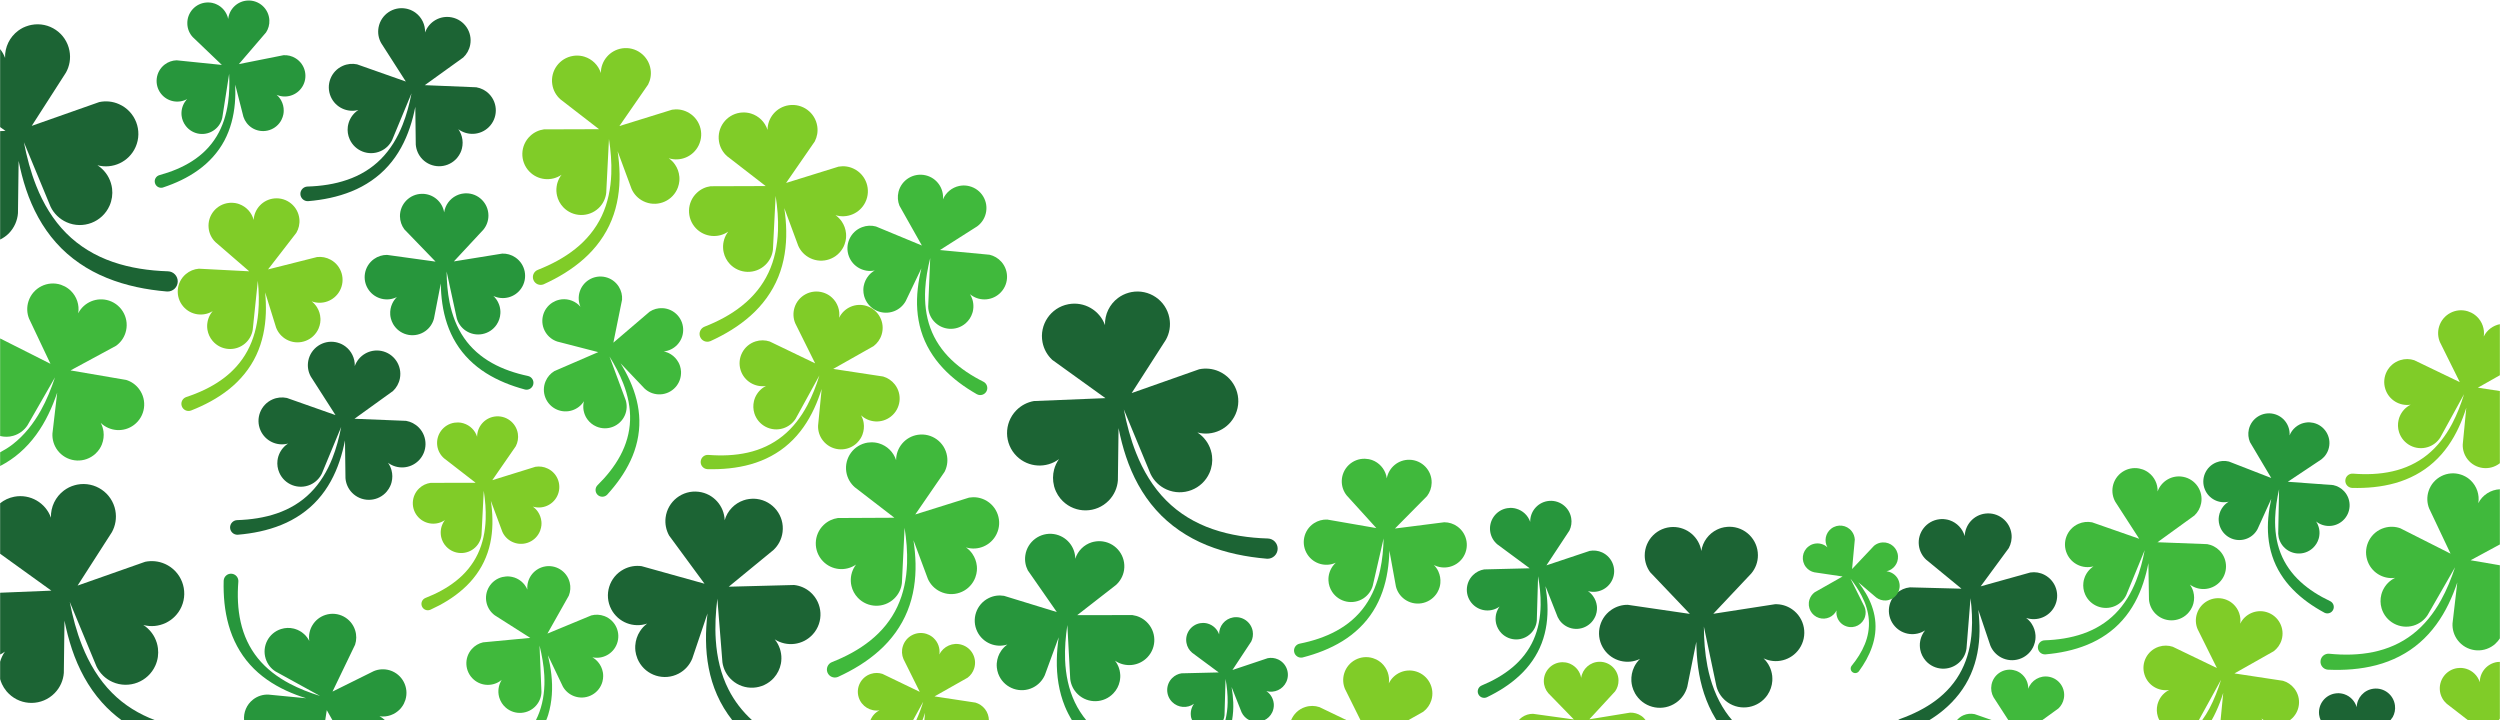 <?xml version="1.0" encoding="UTF-8"?><svg xmlns="http://www.w3.org/2000/svg" xmlns:xlink="http://www.w3.org/1999/xlink" height="110.1" preserveAspectRatio="xMidYMid meet" version="1.0" viewBox="21.5 157.5 382.2 110.1" width="382.2" zoomAndPan="magnify"><g><g id="change1_1"><path d="M 47.172 198.977 C 44.293 198.883 41.434 198.473 38.754 197.547 C 36.078 196.629 33.609 195.156 31.617 193.141 C 29.617 191.133 28.109 188.621 27.039 185.91 C 26.191 183.777 25.594 181.527 25.152 179.238 L 29.246 189.133 C 29.742 190.137 30.582 190.984 31.688 191.477 C 34.195 192.59 37.133 191.461 38.246 188.953 C 38.621 188.102 38.742 187.203 38.637 186.34 L 38.621 186.242 C 38.605 186.133 38.59 186.023 38.566 185.914 L 38.504 185.68 L 38.457 185.496 C 38.43 185.402 38.395 185.312 38.363 185.223 L 38.316 185.09 C 38.273 184.984 38.223 184.875 38.172 184.773 L 38.137 184.695 C 38.09 184.602 38.035 184.512 37.98 184.414 L 37.926 184.32 L 37.766 184.086 L 37.684 183.961 L 37.535 183.785 L 37.406 183.621 L 37.098 183.312 L 37.039 183.258 C 36.949 183.176 36.859 183.098 36.762 183.023 L 36.758 183.02 C 36.645 182.93 36.523 182.844 36.402 182.766 L 36.398 182.766 L 36.398 182.762 C 38.723 183.391 41.219 182.25 42.227 179.98 C 43.34 177.477 42.211 174.539 39.703 173.426 C 38.715 172.984 37.66 172.898 36.676 173.105 L 36.68 173.102 L 26.352 176.742 L 31.586 168.59 C 32.133 167.605 32.348 166.434 32.117 165.246 C 31.602 162.551 28.996 160.785 26.305 161.305 C 26.051 161.352 25.809 161.422 25.578 161.508 L 25.426 161.559 C 25.312 161.602 25.199 161.652 25.09 161.703 L 25.02 161.734 C 24.91 161.793 24.805 161.855 24.699 161.914 L 24.633 161.953 C 24.531 162.016 24.434 162.082 24.336 162.152 L 24.273 162.199 C 22.992 163.152 22.215 164.699 22.277 166.355 C 22.098 165.855 21.832 165.406 21.52 165.004 L 21.52 176.926 L 22.34 177.512 L 21.52 177.547 L 21.52 194.125 C 22 193.883 22.453 193.578 22.848 193.18 C 23.695 192.309 24.16 191.211 24.246 190.094 L 24.348 182.098 C 24.641 183.57 25.012 185.035 25.496 186.477 C 26.477 189.395 27.953 192.227 30.07 194.598 C 32.172 196.973 34.895 198.805 37.832 199.988 C 40.773 201.188 43.891 201.797 46.988 202.062 L 47.074 202.066 C 47.93 202.094 48.645 201.422 48.672 200.566 C 48.699 199.715 48.027 198.996 47.172 198.977" fill="#1c6434"/></g><g id="change1_2"><path d="M 68.508 186.02 C 70.586 185.953 72.652 185.66 74.586 184.988 C 76.52 184.328 78.301 183.266 79.738 181.809 C 81.188 180.355 82.273 178.543 83.047 176.59 C 83.66 175.047 84.09 173.422 84.41 171.77 L 81.449 178.91 C 81.094 179.641 80.488 180.254 79.688 180.605 C 77.879 181.41 75.758 180.594 74.953 178.781 C 74.68 178.168 74.594 177.52 74.672 176.895 L 74.68 176.824 L 74.723 176.59 L 74.766 176.422 L 74.801 176.285 L 74.871 176.09 L 74.902 175.992 L 75.008 175.766 L 75.031 175.711 L 75.145 175.508 L 75.184 175.438 L 75.297 175.27 L 75.359 175.18 L 75.465 175.051 L 75.559 174.938 L 75.637 174.852 L 75.781 174.711 L 75.828 174.672 L 76.027 174.5 L 76.031 174.496 L 76.285 174.316 L 76.289 174.312 C 74.609 174.766 72.805 173.941 72.078 172.305 C 71.273 170.492 72.09 168.371 73.902 167.57 C 74.613 167.254 75.375 167.188 76.086 167.336 L 83.543 169.965 L 79.766 164.074 C 79.371 163.367 79.215 162.52 79.379 161.66 C 79.754 159.715 81.633 158.441 83.578 158.816 C 83.762 158.852 83.934 158.898 84.102 158.961 L 84.211 158.996 L 84.453 159.105 L 84.504 159.129 L 84.738 159.258 L 84.781 159.281 L 85 159.43 L 85.047 159.461 C 85.969 160.152 86.531 161.27 86.484 162.465 C 87.07 160.824 88.777 159.812 90.539 160.152 C 92.488 160.527 93.758 162.406 93.383 164.355 C 93.238 165.121 92.855 165.785 92.328 166.281 L 92.332 166.281 L 86.441 170.52 L 94.34 170.844 L 94.336 170.848 C 95.051 170.973 95.738 171.312 96.281 171.871 C 97.664 173.289 97.637 175.562 96.219 176.945 C 94.938 178.195 92.957 178.293 91.566 177.25 L 91.613 177.32 L 91.742 177.52 L 91.805 177.645 L 91.887 177.805 L 91.977 178.008 L 92.008 178.098 L 92.086 178.34 L 92.105 178.398 C 92.266 178.992 92.266 179.617 92.117 180.215 L 92.105 180.25 C 92.082 180.348 92.051 180.441 92.02 180.539 L 92.016 180.547 L 91.918 180.785 L 91.895 180.84 C 91.766 181.113 91.605 181.371 91.406 181.609 L 91.371 181.652 L 91.145 181.895 C 89.727 183.277 87.457 183.254 86.07 181.836 C 85.461 181.207 85.129 180.414 85.062 179.605 L 84.992 173.832 C 84.781 174.898 84.512 175.957 84.16 176.996 C 83.453 179.102 82.391 181.148 80.859 182.855 C 79.34 184.574 77.371 185.895 75.25 186.754 C 73.129 187.613 70.875 188.062 68.637 188.25 L 68.578 188.254 C 67.961 188.273 67.445 187.789 67.422 187.172 C 67.406 186.555 67.891 186.039 68.508 186.02" fill="#1c6434"/></g><g id="change2_1"><path d="M 45.879 184.273 C 47.645 183.789 49.348 183.109 50.867 182.137 C 52.383 181.172 53.688 179.891 54.617 178.344 C 55.555 176.805 56.105 175.027 56.367 173.195 C 56.57 171.746 56.602 170.27 56.531 168.785 L 55.48 175.512 C 55.328 176.211 54.934 176.859 54.324 177.324 C 52.941 178.395 50.957 178.133 49.898 176.746 C 49.535 176.277 49.328 175.738 49.262 175.191 L 49.258 175.129 L 49.242 174.922 L 49.246 174.766 L 49.246 174.645 L 49.266 174.461 L 49.273 174.375 L 49.316 174.156 L 49.324 174.102 L 49.379 173.906 L 49.398 173.84 L 49.461 173.668 L 49.496 173.582 L 49.559 173.445 L 49.617 173.328 L 49.668 173.242 L 49.758 173.09 L 49.793 173.047 L 49.926 172.863 L 49.93 172.855 L 50.109 172.648 L 50.109 172.645 L 50.113 172.645 C 48.77 173.383 47.055 173.051 46.094 171.801 C 45.031 170.418 45.293 168.434 46.672 167.371 C 47.219 166.949 47.859 166.742 48.496 166.719 L 55.418 167.426 L 50.965 163.168 C 50.48 162.645 50.172 161.949 50.141 161.184 C 50.055 159.438 51.398 157.961 53.141 157.879 C 53.305 157.867 53.465 157.879 53.621 157.895 L 53.723 157.902 L 53.953 157.945 L 54 157.953 L 54.223 158.02 L 54.27 158.027 L 54.48 158.109 L 54.531 158.129 C 55.465 158.523 56.172 159.363 56.387 160.395 C 56.547 158.875 57.797 157.656 59.375 157.582 C 61.117 157.5 62.598 158.844 62.68 160.586 C 62.715 161.273 62.523 161.922 62.176 162.453 L 58.016 167.301 L 64.84 165.941 C 65.477 165.902 66.133 166.055 66.711 166.422 C 68.191 167.348 68.637 169.297 67.711 170.77 C 66.871 172.109 65.195 172.605 63.789 171.996 L 63.844 172.051 L 63.996 172.195 L 64.078 172.285 L 64.184 172.402 L 64.297 172.562 L 64.348 172.633 L 64.465 172.82 L 64.492 172.867 C 64.75 173.344 64.883 173.879 64.875 174.422 L 64.875 174.453 L 64.859 174.719 L 64.859 174.727 L 64.824 174.949 L 64.816 175.004 C 64.766 175.262 64.676 175.52 64.555 175.762 L 64.539 175.805 L 64.395 176.062 C 63.469 177.535 61.52 177.98 60.039 177.059 C 59.391 176.645 58.938 176.039 58.715 175.359 L 57.461 170.438 C 57.5 171.391 57.488 172.352 57.406 173.312 C 57.234 175.262 56.746 177.23 55.793 179.016 C 54.844 180.797 53.438 182.336 51.801 183.504 C 50.164 184.688 48.328 185.527 46.449 186.152 L 46.402 186.172 C 45.875 186.316 45.332 186.012 45.191 185.484 C 45.043 184.961 45.352 184.418 45.879 184.273" fill="#27963c"/></g><g id="change3_1"><path d="M 42.758 216.973 C 42.246 216.289 41.555 215.82 40.797 215.586 L 40.801 215.586 L 32.281 214.129 L 39.258 210.355 L 39.254 210.355 C 39.898 209.891 40.406 209.227 40.672 208.414 C 41.348 206.355 40.23 204.141 38.176 203.461 C 36.312 202.852 34.32 203.707 33.457 205.398 C 33.672 204.109 33.219 202.82 32.312 201.945 L 32.27 201.902 L 32.055 201.715 L 32.008 201.68 L 31.773 201.508 L 31.723 201.477 L 31.473 201.324 L 31.363 201.27 C 31.188 201.18 31.008 201.102 30.816 201.035 C 28.758 200.359 26.539 201.48 25.863 203.535 C 25.562 204.445 25.613 205.387 25.941 206.211 L 29.215 213.121 L 21.52 209.238 L 21.52 224.16 C 22.168 224.316 22.863 224.324 23.547 224.117 C 24.465 223.848 25.211 223.27 25.699 222.527 L 29.906 215.195 C 29.324 216.945 28.637 218.648 27.754 220.23 C 26.641 222.242 25.207 224.062 23.438 225.43 C 22.836 225.898 22.188 226.293 21.52 226.652 L 21.52 228.746 C 22.59 228.188 23.598 227.52 24.504 226.727 C 26.402 225.086 27.844 223.02 28.902 220.828 C 29.43 219.754 29.867 218.645 30.246 217.52 L 29.516 223.785 C 29.473 224.672 29.723 225.578 30.297 226.344 C 31.602 228.074 34.059 228.422 35.789 227.117 C 35.887 227.047 35.98 226.969 36.07 226.891 L 36.109 226.848 C 36.359 226.617 36.574 226.359 36.75 226.082 L 36.781 226.023 L 36.922 225.781 L 36.926 225.77 C 36.973 225.672 37.023 225.57 37.066 225.469 L 37.078 225.434 C 37.324 224.809 37.41 224.129 37.32 223.465 L 37.309 223.395 L 37.258 223.125 L 37.23 223.023 L 37.168 222.789 L 37.098 222.605 L 37.047 222.465 L 36.938 222.23 L 36.895 222.145 C 38.254 223.469 40.418 223.645 41.984 222.465 C 43.715 221.16 44.062 218.703 42.758 216.973" fill="#40b93c"/></g><g id="change3_2"><path d="M 112.855 231.672 C 114.227 230.32 115.441 228.82 116.332 227.152 C 117.227 225.484 117.766 223.645 117.824 221.754 C 117.895 219.859 117.492 217.945 116.789 216.133 C 116.234 214.699 115.504 213.332 114.68 212.008 L 117.168 218.715 C 117.379 219.434 117.355 220.227 117.035 220.973 C 116.312 222.652 114.363 223.434 112.68 222.711 C 112.109 222.469 111.641 222.078 111.301 221.609 L 111.266 221.555 L 111.141 221.367 L 111.062 221.227 L 111.004 221.113 L 110.93 220.938 L 110.891 220.852 L 110.816 220.629 L 110.801 220.574 L 110.75 220.367 L 110.73 220.297 L 110.703 220.109 L 110.688 220.012 L 110.68 219.855 L 110.672 219.723 L 110.676 219.613 L 110.676 219.43 L 110.684 219.371 L 110.711 219.133 L 110.711 219.129 C 110.727 219.031 110.746 218.938 110.773 218.844 L 110.773 218.84 C 109.918 220.203 108.18 220.777 106.656 220.125 C 104.973 219.402 104.191 217.449 104.918 215.77 C 105.199 215.105 105.676 214.582 106.25 214.234 L 112.957 211.332 L 106.691 209.715 C 105.98 209.48 105.344 209.004 104.914 208.316 C 103.945 206.766 104.418 204.715 105.973 203.746 C 106.117 203.656 106.27 203.586 106.422 203.516 L 106.516 203.473 L 106.797 203.379 L 107.035 203.32 L 107.086 203.309 L 107.32 203.27 L 107.371 203.262 C 108.434 203.148 109.52 203.555 110.238 204.395 C 109.605 202.914 110.129 201.152 111.535 200.277 C 113.09 199.309 115.137 199.781 116.105 201.336 C 116.488 201.949 116.645 202.637 116.602 203.309 L 115.273 209.887 L 120.832 205.137 L 120.832 205.141 C 121.395 204.773 122.074 204.574 122.797 204.613 C 124.625 204.703 126.035 206.266 125.941 208.094 C 125.863 209.746 124.578 211.062 122.98 211.227 L 123.059 211.246 L 123.27 211.301 L 123.391 211.344 L 123.547 211.398 L 123.734 211.48 L 123.812 211.52 L 124.016 211.637 L 124.066 211.664 C 124.551 211.969 124.945 212.395 125.215 212.891 L 125.234 212.918 L 125.355 213.172 L 125.359 213.18 L 125.441 213.402 L 125.461 213.453 C 125.547 213.719 125.598 213.996 125.613 214.281 L 125.617 214.336 C 125.621 214.438 125.621 214.535 125.613 214.641 C 125.523 216.473 123.969 217.879 122.137 217.789 C 121.328 217.746 120.605 217.422 120.051 216.91 L 116.371 213.043 C 116.902 213.898 117.383 214.781 117.797 215.711 C 118.645 217.582 119.207 219.641 119.246 221.762 C 119.293 223.883 118.793 226.016 117.895 227.926 C 116.996 229.848 115.746 231.562 114.348 233.102 L 114.309 233.145 C 113.902 233.539 113.25 233.539 112.848 233.137 C 112.445 232.727 112.453 232.07 112.855 231.672" fill="#40b93c"/></g><g id="change4_1"><path d="M 49.977 218.199 C 51.906 217.562 53.762 216.711 55.391 215.543 C 57.016 214.387 58.387 212.895 59.332 211.129 C 60.285 209.367 60.801 207.363 60.98 205.316 C 61.129 203.703 61.082 202.062 60.918 200.422 L 60.133 207.938 C 60 208.723 59.602 209.465 58.953 210.02 C 57.477 211.273 55.266 211.102 54.008 209.625 C 53.582 209.125 53.32 208.539 53.219 207.938 L 53.207 207.867 L 53.18 207.633 L 53.172 207.465 L 53.168 207.328 L 53.176 207.125 L 53.184 207.023 L 53.219 206.781 L 53.227 206.723 L 53.273 206.504 L 53.293 206.426 L 53.352 206.234 L 53.387 206.137 L 53.449 205.984 L 53.504 205.852 L 53.559 205.75 L 53.648 205.578 L 53.68 205.527 L 53.82 205.312 L 53.824 205.312 L 54.016 205.066 C 52.57 205.957 50.648 205.688 49.512 204.352 C 48.254 202.879 48.43 200.664 49.902 199.41 C 50.484 198.914 51.18 198.641 51.887 198.582 L 51.887 198.578 L 59.602 198.977 L 54.426 194.504 C 53.859 193.949 53.477 193.199 53.395 192.348 C 53.203 190.422 54.613 188.703 56.539 188.516 C 56.719 188.492 56.898 188.492 57.074 188.508 L 57.184 188.512 L 57.441 188.543 L 57.496 188.551 L 57.746 188.605 L 57.797 188.617 L 58.039 188.691 L 58.094 188.715 C 59.152 189.105 59.988 189.992 60.277 191.125 C 60.371 189.43 61.691 188.008 63.434 187.836 C 65.359 187.645 67.078 189.051 67.27 190.98 C 67.344 191.738 67.168 192.465 66.812 193.078 L 66.816 193.078 L 62.477 198.688 L 69.969 196.797 C 70.672 196.715 71.406 196.848 72.074 197.219 C 73.766 198.16 74.371 200.301 73.426 201.988 C 72.57 203.52 70.738 204.16 69.148 203.57 L 69.152 203.57 L 69.215 203.629 L 69.391 203.777 L 69.484 203.871 L 69.605 204 L 69.742 204.168 L 69.801 204.242 L 69.941 204.445 L 69.973 204.496 C 70.289 205.008 70.465 205.594 70.488 206.191 L 70.492 206.23 C 70.496 206.328 70.492 206.43 70.488 206.523 L 70.484 206.535 L 70.461 206.785 L 70.457 206.844 C 70.414 207.133 70.328 207.422 70.211 207.699 L 70.191 207.75 C 70.148 207.852 70.102 207.945 70.047 208.039 C 69.102 209.73 66.969 210.34 65.277 209.395 C 64.531 208.977 63.996 208.324 63.711 207.586 L 62.035 202.195 C 62.137 203.254 62.176 204.32 62.141 205.391 C 62.062 207.562 61.633 209.773 60.676 211.805 C 59.727 213.836 58.254 215.617 56.504 217.012 C 54.754 218.41 52.766 219.449 50.723 220.254 L 50.664 220.273 C 50.094 220.465 49.473 220.152 49.285 219.578 C 49.094 219.008 49.406 218.391 49.977 218.199" fill="#80cc28"/></g><g id="change4_2"><path d="M 103.727 198.754 C 105.789 197.941 107.758 196.906 109.461 195.543 C 111.164 194.188 112.574 192.48 113.5 190.508 C 114.43 188.531 114.875 186.32 114.953 184.082 C 115.02 182.312 114.871 180.527 114.598 178.75 L 114.18 186.984 C 114.082 187.844 113.695 188.676 113.02 189.316 C 111.488 190.77 109.062 190.711 107.609 189.18 C 107.117 188.66 106.797 188.039 106.652 187.387 L 106.641 187.312 L 106.594 187.059 L 106.578 186.871 L 106.562 186.727 L 106.562 186.395 L 106.586 186.129 L 106.59 186.062 L 106.633 185.82 L 106.645 185.734 L 106.699 185.523 L 106.73 185.414 L 106.789 185.246 L 106.844 185.098 L 106.895 184.984 L 106.984 184.789 L 107.016 184.734 L 107.156 184.492 L 107.156 184.488 C 107.219 184.395 107.281 184.305 107.352 184.215 L 107.355 184.215 C 105.828 185.27 103.723 185.086 102.406 183.699 C 100.953 182.172 101.012 179.746 102.547 178.293 C 103.148 177.719 103.891 177.383 104.656 177.277 L 104.652 177.277 L 113.082 177.25 L 107.18 172.688 C 106.535 172.117 106.07 171.324 105.934 170.402 C 105.609 168.312 107.047 166.363 109.133 166.043 C 109.328 166.012 109.523 165.996 109.711 165.996 L 109.832 165.996 C 109.926 166 110.02 166.012 110.117 166.02 L 110.176 166.023 C 110.27 166.035 110.359 166.055 110.453 166.07 L 110.512 166.078 L 110.777 166.148 L 110.836 166.164 C 112.016 166.527 112.977 167.449 113.355 168.664 C 113.359 166.812 114.715 165.188 116.602 164.895 C 118.688 164.574 120.641 166.012 120.961 168.098 C 121.09 168.918 120.941 169.723 120.59 170.41 L 120.594 170.41 L 116.191 176.773 L 124.242 174.273 L 124.238 174.273 C 125.004 174.145 125.812 174.242 126.559 174.613 C 128.457 175.539 129.238 177.832 128.309 179.73 C 127.469 181.445 125.516 182.25 123.746 181.695 L 123.746 181.699 L 123.82 181.758 L 124.02 181.91 L 124.129 182.012 L 124.27 182.141 L 124.426 182.312 L 124.496 182.391 L 124.656 182.605 L 124.695 182.656 C 125.07 183.199 125.297 183.824 125.355 184.48 L 125.363 184.516 C 125.371 184.625 125.375 184.73 125.375 184.84 L 125.375 184.852 C 125.375 184.941 125.371 185.031 125.363 185.125 L 125.359 185.188 C 125.328 185.508 125.258 185.824 125.145 186.137 L 125.125 186.188 C 125.086 186.301 125.035 186.406 124.984 186.516 C 124.059 188.41 121.766 189.195 119.867 188.266 C 119.031 187.855 118.41 187.18 118.059 186.391 L 115.922 180.617 C 116.09 181.766 116.199 182.922 116.219 184.094 C 116.262 186.461 115.926 188.895 115 191.16 C 114.086 193.426 112.586 195.457 110.762 197.074 C 108.938 198.699 106.836 199.953 104.652 200.945 L 104.594 200.973 C 103.98 201.211 103.289 200.91 103.051 200.297 C 102.809 199.684 103.109 198.992 103.727 198.754" fill="#80cc28"/></g><g id="change1_3"><path d="M 46.719 243.711 C 45.727 243.27 44.672 243.184 43.688 243.387 L 43.691 243.387 L 33.363 247.023 L 38.598 238.871 C 39.145 237.891 39.359 236.719 39.133 235.527 C 38.613 232.836 36.012 231.07 33.316 231.586 C 33.066 231.637 32.824 231.703 32.586 231.789 L 32.441 231.84 C 32.324 231.887 32.215 231.938 32.102 231.988 L 32.031 232.02 C 31.926 232.074 31.816 232.137 31.715 232.199 L 31.648 232.234 C 31.543 232.301 31.449 232.367 31.352 232.438 L 31.285 232.48 C 30.004 233.438 29.227 234.984 29.289 236.641 C 28.477 234.371 26.113 232.973 23.676 233.441 C 22.859 233.598 22.129 233.949 21.52 234.438 L 21.52 242.156 L 29.352 247.797 L 21.52 248.117 L 21.52 257.566 C 21.777 257.441 22.023 257.289 22.258 257.113 L 22.191 257.215 C 22.129 257.309 22.07 257.398 22.012 257.492 L 21.926 257.66 L 21.809 257.883 C 21.766 257.977 21.73 258.07 21.691 258.164 L 21.641 258.285 C 21.602 258.395 21.566 258.508 21.535 258.621 L 21.52 258.664 L 21.52 261.316 C 21.555 261.434 21.59 261.551 21.629 261.664 L 21.633 261.676 C 21.676 261.793 21.723 261.898 21.77 262.008 L 21.801 262.086 C 21.977 262.465 22.203 262.82 22.477 263.152 L 22.523 263.211 C 22.621 263.324 22.727 263.438 22.84 263.547 C 24.801 265.465 27.945 265.426 29.859 263.461 C 30.707 262.594 31.172 261.496 31.258 260.375 L 31.359 252.383 C 31.652 253.855 32.023 255.32 32.508 256.766 C 33.488 259.68 34.965 262.512 37.082 264.879 C 37.984 265.898 39.008 266.812 40.105 267.621 L 45.254 267.621 C 42.781 266.699 40.496 265.312 38.633 263.426 C 36.629 261.418 35.121 258.902 34.051 256.195 C 33.203 254.062 32.605 251.812 32.164 249.52 L 36.262 259.41 C 36.758 260.422 37.594 261.27 38.703 261.762 C 41.211 262.875 44.145 261.742 45.258 259.238 C 45.637 258.387 45.754 257.484 45.648 256.625 L 45.633 256.527 C 45.617 256.414 45.602 256.309 45.578 256.199 L 45.52 255.965 L 45.473 255.781 C 45.445 255.688 45.406 255.598 45.375 255.508 L 45.328 255.371 C 45.285 255.27 45.234 255.16 45.188 255.059 L 45.152 254.98 C 45.102 254.887 45.047 254.793 44.996 254.699 L 44.941 254.602 L 44.781 254.367 L 44.695 254.246 L 44.551 254.066 L 44.418 253.906 L 44.309 253.797 L 44.113 253.594 L 44.051 253.539 C 43.961 253.461 43.871 253.383 43.777 253.305 L 43.77 253.301 C 43.656 253.215 43.539 253.129 43.414 253.051 L 43.41 253.051 L 43.41 253.047 C 45.734 253.676 48.23 252.531 49.242 250.266 C 50.355 247.758 49.223 244.82 46.719 243.711" fill="#1c6434"/></g><g id="change1_4"><path d="M 120.438 252.832 L 120.434 252.836 L 120.348 252.902 L 120.117 253.094 L 119.992 253.215 L 119.828 253.371 L 119.648 253.586 L 119.57 253.68 L 119.387 253.938 L 119.34 254.004 C 118.918 254.652 118.672 255.406 118.621 256.184 L 118.617 256.227 C 118.605 256.352 118.605 256.48 118.613 256.609 L 118.613 256.621 C 118.613 256.73 118.629 256.84 118.637 256.945 L 118.641 257.02 C 118.691 257.395 118.785 257.77 118.934 258.137 L 118.953 258.199 C 119.004 258.328 119.066 258.453 119.133 258.578 C 120.297 260.793 123.039 261.645 125.254 260.48 C 126.234 259.965 126.941 259.141 127.332 258.191 L 129.664 251.281 C 129.504 252.645 129.414 254.02 129.434 255.402 C 129.465 258.215 129.949 261.086 131.121 263.734 C 131.73 265.121 132.527 266.43 133.465 267.621 L 136.492 267.621 C 135.02 266.277 133.777 264.695 132.879 262.906 C 131.703 260.605 131.102 258 130.93 255.352 C 130.789 253.258 130.906 251.137 131.168 249.023 L 131.945 258.762 C 132.09 259.777 132.582 260.746 133.402 261.48 C 135.27 263.152 138.133 262.996 139.809 261.133 C 140.371 260.5 140.727 259.754 140.879 258.977 L 140.895 258.887 C 140.91 258.785 140.926 258.688 140.938 258.586 L 140.949 258.363 L 140.961 258.191 C 140.961 258.105 140.957 258.02 140.953 257.926 L 140.953 257.805 C 140.941 257.691 140.93 257.59 140.914 257.484 L 140.906 257.406 C 140.895 257.312 140.871 257.219 140.848 257.121 L 140.828 257.023 L 140.758 256.773 L 140.719 256.645 L 140.57 256.273 L 140.508 256.145 L 140.395 255.91 L 140.355 255.852 C 140.301 255.754 140.246 255.66 140.184 255.57 L 140.18 255.562 C 140.105 255.453 140.023 255.348 139.941 255.242 C 141.781 256.438 144.27 256.148 145.777 254.461 C 147.449 252.602 147.293 249.734 145.43 248.062 C 144.695 247.402 143.805 247.031 142.895 246.934 L 132.91 247.195 L 139.742 241.586 C 140.492 240.887 141.008 239.93 141.141 238.832 C 141.449 236.348 139.684 234.086 137.199 233.777 C 136.969 233.75 136.738 233.742 136.516 233.75 L 136.371 233.754 C 136.258 233.762 136.145 233.773 136.035 233.789 L 135.965 233.797 C 135.855 233.812 135.746 233.836 135.637 233.859 L 135.57 233.871 C 135.465 233.898 135.359 233.934 135.258 233.965 L 135.188 233.984 C 133.805 234.453 132.699 235.578 132.289 237.031 C 132.219 234.84 130.562 232.957 128.312 232.684 C 125.828 232.375 123.566 234.141 123.258 236.625 C 123.137 237.602 123.344 238.547 123.781 239.352 L 123.777 239.352 L 129.207 246.738 L 119.59 244.055 C 118.684 243.93 117.727 244.074 116.855 244.535 C 114.641 245.699 113.793 248.441 114.957 250.652 C 116.016 252.656 118.359 253.547 120.438 252.832" fill="#1c6434"/></g><g id="change3_3"><path d="M 148.688 258.723 C 150.801 257.891 152.82 256.82 154.562 255.418 C 156.305 254.023 157.75 252.27 158.691 250.238 C 159.645 248.219 160.094 245.945 160.172 243.648 C 160.234 241.836 160.074 240.008 159.793 238.188 L 159.383 246.629 C 159.285 247.512 158.887 248.363 158.195 249.023 C 156.629 250.52 154.148 250.461 152.652 248.895 C 152.145 248.363 151.816 247.727 151.664 247.059 L 151.652 246.98 L 151.602 246.727 L 151.586 246.535 L 151.574 246.387 L 151.57 246.156 L 151.57 246.047 C 151.574 245.953 151.582 245.859 151.59 245.77 L 151.598 245.703 L 151.637 245.457 L 151.652 245.367 L 151.711 245.152 L 151.738 245.035 L 151.801 244.863 L 151.855 244.715 L 151.906 244.602 L 152 244.398 L 152.031 244.344 L 152.176 244.094 L 152.176 244.09 C 152.238 243.992 152.305 243.898 152.371 243.805 L 152.375 243.805 C 150.816 244.891 148.652 244.707 147.301 243.289 C 145.805 241.723 145.863 239.238 147.43 237.746 C 148.047 237.156 148.809 236.809 149.594 236.695 L 149.59 236.695 L 158.234 236.652 L 152.176 231.988 C 151.508 231.402 151.031 230.59 150.883 229.645 C 150.551 227.504 152.016 225.5 154.156 225.164 C 154.355 225.137 154.555 225.121 154.75 225.121 L 154.875 225.121 C 154.973 225.121 155.066 225.133 155.164 225.145 L 155.227 225.145 C 155.32 225.156 155.414 225.176 155.512 225.195 L 155.57 225.203 C 155.66 225.223 155.754 225.246 155.844 225.273 L 155.902 225.289 C 157.109 225.656 158.098 226.602 158.496 227.848 C 158.492 225.945 159.879 224.273 161.812 223.973 C 163.953 223.641 165.957 225.105 166.289 227.246 C 166.422 228.09 166.273 228.91 165.914 229.617 L 165.918 229.617 L 161.426 236.152 L 169.668 233.57 L 169.664 233.574 C 170.449 233.438 171.277 233.539 172.043 233.91 C 173.992 234.859 174.805 237.207 173.855 239.152 C 172.996 240.918 170.996 241.746 169.18 241.188 L 169.254 241.246 L 169.461 241.402 L 169.57 241.504 L 169.719 241.637 L 169.879 241.816 L 169.949 241.895 L 170.117 242.113 L 170.156 242.168 C 170.539 242.723 170.773 243.363 170.84 244.031 L 170.844 244.07 C 170.855 244.184 170.859 244.293 170.859 244.402 L 170.859 244.414 C 170.859 244.508 170.852 244.605 170.844 244.695 L 170.844 244.762 C 170.812 245.09 170.738 245.414 170.621 245.734 L 170.605 245.785 C 170.562 245.898 170.516 246.012 170.461 246.121 C 169.512 248.07 167.168 248.879 165.219 247.93 C 164.359 247.512 163.723 246.82 163.359 246.012 L 161.152 240.098 C 161.328 241.27 161.441 242.457 161.469 243.66 C 161.516 246.086 161.176 248.586 160.23 250.91 C 159.301 253.234 157.766 255.324 155.902 256.984 C 154.035 258.66 151.879 259.945 149.648 260.969 L 149.586 260.996 C 148.957 261.242 148.25 260.938 148 260.309 C 147.754 259.68 148.062 258.969 148.688 258.723" fill="#40b93c"/></g><g id="change3_4"><path d="M 220.191 255.902 C 222.16 255.508 224.078 254.895 225.809 253.949 C 227.539 253.012 229.062 251.715 230.195 250.102 C 231.34 248.492 232.086 246.594 232.504 244.609 C 232.844 243.047 232.988 241.434 233.027 239.809 L 231.359 247.074 C 231.137 247.82 230.66 248.5 229.957 248.969 C 228.363 250.02 226.219 249.586 225.164 247.992 C 224.805 247.453 224.621 246.848 224.594 246.242 L 224.594 245.941 L 224.605 245.777 L 224.617 245.645 L 224.652 245.445 L 224.668 245.348 L 224.73 245.113 L 224.746 245.059 L 224.82 244.848 L 224.848 244.773 L 224.93 244.594 L 224.973 244.504 L 225.051 244.359 L 225.125 244.238 L 225.184 244.145 L 225.297 243.984 L 225.336 243.941 L 225.496 243.75 L 225.5 243.746 L 225.715 243.527 C 224.195 244.23 222.348 243.734 221.395 242.293 C 220.34 240.699 220.773 238.555 222.367 237.5 C 222.996 237.09 223.711 236.902 224.406 236.93 L 231.914 238.234 L 227.383 233.242 C 226.895 232.633 226.609 231.855 226.629 231.008 C 226.672 229.102 228.254 227.59 230.164 227.633 C 230.344 227.637 230.516 227.656 230.688 227.688 L 230.793 227.703 L 231.043 227.77 L 231.094 227.777 L 231.336 227.863 L 231.387 227.887 L 231.613 227.984 L 231.664 228.008 C 232.652 228.52 233.363 229.492 233.512 230.633 C 233.809 228.984 235.27 227.746 236.996 227.789 C 238.906 227.832 240.418 229.418 240.371 231.324 C 240.355 232.078 240.098 232.77 239.676 233.328 L 239.68 233.328 L 234.762 238.301 L 242.32 237.34 L 242.316 237.344 C 243.016 237.348 243.723 237.562 244.328 238.008 C 245.871 239.137 246.207 241.297 245.082 242.84 C 244.062 244.234 242.195 244.645 240.707 243.875 L 240.711 243.875 L 240.766 243.938 L 240.918 244.105 L 241 244.211 L 241.105 244.352 L 241.219 244.531 L 241.266 244.605 L 241.379 244.824 L 241.402 244.879 C 241.648 245.418 241.754 246.012 241.703 246.605 L 241.703 246.641 C 241.695 246.734 241.68 246.832 241.664 246.926 L 241.664 246.938 L 241.609 247.18 L 241.598 247.234 C 241.52 247.516 241.402 247.785 241.254 248.047 L 241.23 248.09 C 241.176 248.184 241.117 248.27 241.055 248.355 C 239.926 249.898 237.766 250.234 236.223 249.113 C 235.539 248.613 235.094 247.914 234.906 247.156 L 233.91 241.68 C 233.883 242.727 233.797 243.773 233.629 244.82 C 233.297 246.938 232.613 249.051 231.43 250.922 C 230.262 252.797 228.602 254.367 226.727 255.52 C 224.844 256.68 222.773 257.461 220.676 258.004 L 220.617 258.02 C 220.035 258.133 219.469 257.754 219.352 257.172 C 219.234 256.59 219.609 256.02 220.191 255.902" fill="#40b93c"/></g><g id="change4_3"><path d="M 129.793 227.047 C 131.82 227.203 133.859 227.137 135.812 226.695 C 137.762 226.258 139.605 225.41 141.16 224.152 C 142.719 222.898 143.973 221.254 144.934 219.438 C 145.691 218 146.285 216.473 146.77 214.898 L 143.133 221.523 C 142.707 222.191 142.051 222.719 141.238 222.98 C 139.395 223.566 137.422 222.551 136.832 220.703 C 136.637 220.074 136.621 219.438 136.762 218.84 L 136.777 218.773 L 136.844 218.547 L 136.902 218.387 L 136.949 218.262 L 137.039 218.074 L 137.082 217.988 L 137.207 217.773 L 137.238 217.727 L 137.367 217.539 L 137.414 217.477 L 137.543 217.324 L 137.613 217.242 L 137.73 217.133 L 137.832 217.027 L 137.918 216.957 L 138.07 216.832 L 138.121 216.801 L 138.332 216.652 L 138.336 216.652 C 138.426 216.602 138.512 216.551 138.605 216.504 L 138.609 216.504 C 136.93 216.762 135.266 215.77 134.73 214.098 C 134.145 212.254 135.164 210.281 137.008 209.695 C 137.734 209.465 138.484 209.48 139.16 209.703 L 139.156 209.699 L 146.121 213.051 L 143.078 206.926 C 142.77 206.195 142.711 205.355 142.961 204.539 C 143.531 202.688 145.496 201.652 147.352 202.227 C 147.52 202.273 147.688 202.348 147.844 202.422 L 147.941 202.469 L 148.168 202.598 L 148.215 202.629 L 148.426 202.773 L 148.469 202.809 L 148.66 202.973 L 148.703 203.008 C 149.531 203.777 149.953 204.926 149.785 206.078 C 150.531 204.551 152.297 203.75 153.969 204.27 C 155.816 204.84 156.859 206.805 156.285 208.652 C 156.062 209.383 155.617 209.984 155.055 210.414 L 148.879 213.902 L 156.52 215.062 L 156.516 215.062 C 157.195 215.262 157.824 215.668 158.297 216.27 C 159.488 217.793 159.219 219.996 157.691 221.188 C 156.312 222.27 154.375 222.152 153.137 220.988 L 153.137 220.992 L 153.176 221.066 L 153.277 221.273 L 153.328 221.398 L 153.395 221.562 L 153.453 221.77 L 153.48 221.859 L 153.527 222.105 L 153.539 222.16 C 153.629 222.758 153.566 223.363 153.355 223.93 L 153.344 223.965 L 153.227 224.23 L 153.223 224.242 L 153.102 224.465 L 153.074 224.512 C 152.922 224.766 152.734 224.996 152.516 225.211 L 152.48 225.246 L 152.234 225.461 C 150.711 226.648 148.504 226.383 147.312 224.855 C 146.781 224.184 146.543 223.375 146.566 222.586 L 147.113 216.969 C 146.797 217.98 146.426 218.977 145.973 219.949 C 145.059 221.926 143.805 223.797 142.137 225.293 C 140.477 226.801 138.426 227.875 136.27 228.48 C 134.113 229.09 131.879 229.277 129.684 229.227 L 129.625 229.223 C 129.023 229.176 128.574 228.648 128.621 228.051 C 128.668 227.445 129.191 226.996 129.793 227.047" fill="#80cc28"/></g><g id="change1_5"><path d="M 215.328 239.824 C 212.449 239.738 209.59 239.324 206.91 238.398 C 204.234 237.484 201.77 236.012 199.773 233.992 C 197.773 231.984 196.266 229.473 195.195 226.766 C 194.344 224.633 193.75 222.383 193.309 220.09 L 197.406 229.98 C 197.898 230.992 198.738 231.84 199.844 232.332 C 202.352 233.441 205.289 232.312 206.402 229.805 C 206.777 228.953 206.898 228.055 206.793 227.195 L 206.777 227.098 C 206.762 226.984 206.746 226.875 206.723 226.77 L 206.66 226.535 L 206.613 226.348 C 206.586 226.258 206.551 226.164 206.516 226.074 L 206.473 225.941 C 206.43 225.836 206.379 225.73 206.328 225.629 L 206.293 225.551 C 206.246 225.453 206.191 225.363 206.137 225.27 L 206.082 225.172 L 205.922 224.938 L 205.836 224.816 L 205.691 224.637 L 205.562 224.477 L 205.453 224.363 L 205.258 224.164 L 205.191 224.109 C 205.105 224.027 205.016 223.949 204.918 223.871 L 204.914 223.871 C 204.801 223.781 204.684 223.699 204.559 223.617 L 204.555 223.617 C 206.879 224.242 209.379 223.105 210.387 220.832 C 211.496 218.324 210.367 215.395 207.859 214.277 C 206.871 213.84 205.816 213.75 204.832 213.953 L 194.508 217.594 L 199.742 209.441 C 200.289 208.461 200.504 207.285 200.273 206.098 C 199.758 203.402 197.152 201.641 194.461 202.156 C 194.211 202.203 193.965 202.273 193.73 202.359 L 193.582 202.41 C 193.469 202.453 193.355 202.508 193.246 202.559 L 193.176 202.59 C 193.066 202.645 192.961 202.707 192.855 202.77 L 192.789 202.805 C 192.688 202.867 192.59 202.938 192.492 203.008 L 192.426 203.051 C 191.145 204.008 190.371 205.555 190.434 207.207 C 189.621 204.941 187.258 203.543 184.82 204.012 C 182.125 204.527 180.363 207.133 180.879 209.824 C 181.086 210.887 181.613 211.805 182.344 212.492 L 182.34 212.496 L 190.496 218.367 L 179.559 218.812 L 179.562 218.812 C 178.57 218.988 177.625 219.461 176.871 220.234 C 174.953 222.199 174.992 225.344 176.953 227.262 C 178.73 228.992 181.477 229.129 183.402 227.684 L 183.398 227.688 L 183.336 227.785 C 183.273 227.879 183.211 227.965 183.156 228.062 L 183.07 228.23 L 182.949 228.453 C 182.91 228.547 182.871 228.641 182.836 228.734 L 182.781 228.855 C 182.742 228.965 182.711 229.078 182.68 229.191 L 182.652 229.27 C 182.434 230.098 182.43 230.961 182.641 231.785 L 182.648 231.836 C 182.684 231.969 182.727 232.105 182.773 232.234 L 182.777 232.25 C 182.82 232.359 182.867 232.469 182.914 232.578 L 182.945 232.652 C 183.121 233.031 183.344 233.391 183.621 233.723 L 183.668 233.777 C 183.762 233.895 183.871 234.008 183.98 234.113 C 185.945 236.031 189.09 235.992 191.004 234.027 C 191.852 233.16 192.316 232.062 192.402 230.945 L 192.504 222.949 C 192.797 224.426 193.168 225.891 193.652 227.328 C 194.629 230.25 196.105 233.078 198.227 235.449 C 200.328 237.824 203.051 239.656 205.988 240.844 C 208.93 242.039 212.047 242.648 215.148 242.914 L 215.23 242.922 C 216.086 242.945 216.801 242.273 216.828 241.422 C 216.855 240.566 216.184 239.855 215.328 239.824" fill="#1c6434"/></g><g id="change1_6"><path d="M 57.758 237.016 C 59.836 236.949 61.906 236.652 63.84 235.984 C 65.77 235.324 67.555 234.262 68.992 232.805 C 70.438 231.355 71.527 229.539 72.301 227.586 C 72.914 226.043 73.34 224.418 73.66 222.766 L 70.703 229.91 C 70.344 230.637 69.738 231.25 68.941 231.605 C 67.129 232.406 65.008 231.594 64.207 229.777 C 63.934 229.164 63.848 228.516 63.922 227.895 L 63.934 227.824 L 63.973 227.586 L 64.016 227.418 L 64.051 227.281 L 64.156 226.988 L 64.258 226.762 L 64.281 226.707 L 64.398 226.504 L 64.438 226.438 L 64.551 226.266 L 64.609 226.176 L 64.719 226.047 L 64.812 225.934 L 64.891 225.852 L 65.035 225.703 L 65.078 225.664 L 65.277 225.496 L 65.281 225.496 L 65.535 225.312 L 65.539 225.312 L 65.539 225.309 C 63.859 225.766 62.059 224.938 61.328 223.301 C 60.523 221.488 61.34 219.371 63.152 218.566 C 63.867 218.25 64.629 218.188 65.34 218.336 L 65.34 218.332 L 72.793 220.961 L 69.016 215.07 C 68.621 214.359 68.465 213.52 68.629 212.656 C 69.008 210.711 70.887 209.438 72.828 209.812 C 73.012 209.848 73.188 209.898 73.355 209.961 L 73.465 209.996 L 73.707 210.102 L 73.758 210.125 L 73.988 210.254 L 74.035 210.281 L 74.25 210.426 L 74.297 210.457 C 75.223 211.148 75.781 212.266 75.738 213.461 C 76.324 211.82 78.031 210.812 79.793 211.148 C 81.738 211.523 83.012 213.402 82.637 215.352 C 82.488 216.117 82.109 216.777 81.582 217.277 L 75.695 221.52 L 83.594 221.84 L 83.59 221.84 C 84.305 221.969 84.988 222.312 85.535 222.867 C 86.914 224.285 86.891 226.559 85.473 227.941 C 84.188 229.195 82.207 229.289 80.816 228.246 L 80.867 228.32 L 80.992 228.52 L 81.059 228.645 L 81.141 228.801 L 81.227 229.008 L 81.262 229.098 L 81.34 229.336 L 81.355 229.395 C 81.516 229.988 81.52 230.613 81.367 231.211 L 81.359 231.246 C 81.336 231.344 81.305 231.438 81.27 231.535 L 81.266 231.547 L 81.168 231.781 L 81.145 231.836 C 81.02 232.109 80.855 232.367 80.656 232.605 L 80.625 232.648 L 80.398 232.895 C 78.98 234.277 76.711 234.25 75.324 232.832 C 74.711 232.203 74.379 231.41 74.316 230.605 L 74.242 224.828 C 74.031 225.895 73.762 226.953 73.414 227.992 C 72.707 230.102 71.641 232.145 70.109 233.855 C 68.594 235.57 66.625 236.895 64.504 237.75 C 62.379 238.613 60.129 239.055 57.891 239.246 L 57.828 239.25 C 57.211 239.27 56.695 238.785 56.676 238.172 C 56.656 237.555 57.141 237.035 57.758 237.016" fill="#1c6434"/></g><g id="change2_2"><path d="M 377.73 249.402 C 376.074 248.617 374.512 247.652 373.188 246.43 C 371.863 245.215 370.801 243.727 370.152 242.047 C 369.496 240.367 369.262 238.52 369.324 236.668 C 369.379 235.211 369.602 233.75 369.926 232.301 L 369.793 239.105 C 369.824 239.82 370.098 240.523 370.617 241.094 C 371.797 242.383 373.793 242.473 375.078 241.293 C 375.516 240.895 375.816 240.398 375.973 239.871 L 375.988 239.812 L 376.043 239.605 L 376.066 239.453 L 376.082 239.336 L 376.098 239.148 L 376.105 239.062 L 376.102 238.84 L 376.102 238.785 L 376.082 238.586 L 376.074 238.516 L 376.043 238.336 L 376.023 238.242 L 375.984 238.102 L 375.945 237.977 L 375.91 237.883 L 375.852 237.715 L 375.828 237.668 L 375.727 237.461 L 375.723 237.453 L 375.578 237.219 C 376.773 238.176 378.52 238.148 379.684 237.082 C 380.973 235.906 381.059 233.906 379.883 232.617 C 379.418 232.113 378.828 231.793 378.199 231.66 L 378.203 231.66 L 371.262 231.152 L 376.387 227.734 C 376.953 227.301 377.379 226.676 377.547 225.922 C 377.934 224.223 376.863 222.531 375.164 222.145 C 375.004 222.109 374.848 222.09 374.688 222.078 L 374.59 222.07 L 374.305 222.07 L 374.074 222.094 L 374.027 222.098 L 373.805 222.145 L 373.754 222.148 C 372.766 222.379 371.922 223.086 371.531 224.062 C 371.637 222.535 370.613 221.117 369.078 220.77 C 367.375 220.387 365.684 221.453 365.301 223.152 C 365.148 223.824 365.227 224.496 365.473 225.086 L 368.73 230.578 L 362.242 228.055 L 362.242 228.059 C 361.625 227.906 360.949 227.938 360.312 228.199 C 358.699 228.855 357.918 230.695 358.574 232.312 C 359.168 233.773 360.73 234.551 362.223 234.199 L 362.219 234.199 L 362.156 234.242 L 361.984 234.355 L 361.887 234.434 L 361.766 234.531 L 361.625 234.668 L 361.562 234.727 L 361.418 234.895 L 361.383 234.938 C 361.043 235.355 360.82 235.863 360.734 236.395 L 360.727 236.43 L 360.699 236.691 L 360.695 236.695 L 360.691 236.93 L 360.688 236.98 C 360.695 237.246 360.734 237.512 360.812 237.773 L 360.824 237.82 C 360.852 237.91 360.887 238.008 360.922 238.094 C 361.578 239.711 363.422 240.488 365.035 239.832 C 365.746 239.547 366.297 239.023 366.633 238.391 L 368.73 233.762 C 368.523 234.695 368.367 235.645 368.281 236.605 C 368.109 238.555 368.246 240.578 368.879 242.5 C 369.5 244.422 370.617 246.18 372.031 247.617 C 373.434 249.062 375.098 250.215 376.836 251.156 L 376.887 251.184 C 377.375 251.414 377.965 251.207 378.195 250.715 C 378.43 250.227 378.219 249.637 377.73 249.402" fill="#27963c"/></g><g id="change2_3"><path d="M 102.215 214.98 C 100.285 214.57 98.406 213.945 96.715 212.996 C 95.023 212.051 93.539 210.762 92.441 209.16 C 91.336 207.562 90.629 205.688 90.23 203.73 C 89.922 202.188 89.793 200.602 89.777 199.004 L 91.332 206.168 C 91.543 206.906 92.004 207.582 92.691 208.047 C 94.246 209.102 96.363 208.695 97.414 207.145 C 97.773 206.613 97.965 206.023 97.996 205.43 L 98 205.363 L 98.004 205.133 L 97.992 204.969 L 97.98 204.84 L 97.934 204.547 L 97.879 204.316 L 97.863 204.262 L 97.793 204.055 L 97.766 203.98 L 97.684 203.805 L 97.645 203.711 L 97.57 203.57 L 97.5 203.449 L 97.438 203.359 L 97.336 203.199 L 97.293 203.156 L 97.141 202.969 L 97.137 202.961 L 96.926 202.746 C 98.414 203.449 100.238 202.988 101.191 201.582 C 102.246 200.023 101.844 197.91 100.289 196.855 C 99.676 196.438 98.977 196.25 98.289 196.27 L 98.285 196.27 L 90.887 197.465 L 95.406 192.605 C 95.891 192.012 96.18 191.246 96.172 190.422 C 96.152 188.539 94.609 187.031 92.734 187.055 C 92.555 187.055 92.387 187.074 92.215 187.105 L 92.109 187.117 L 91.863 187.18 L 91.812 187.191 L 91.578 187.27 L 91.531 187.289 L 91.301 187.391 L 91.254 187.41 C 90.273 187.898 89.566 188.848 89.402 189.969 C 89.133 188.344 87.711 187.109 86.012 187.133 C 84.133 187.152 82.625 188.691 82.645 190.57 C 82.656 191.312 82.902 191.996 83.309 192.547 L 83.305 192.547 L 88.09 197.496 L 80.664 196.469 C 79.977 196.469 79.281 196.668 78.676 197.102 C 77.148 198.191 76.789 200.312 77.879 201.844 C 78.867 203.23 80.703 203.652 82.172 202.914 L 82.117 202.977 L 81.961 203.141 L 81.883 203.242 L 81.777 203.379 L 81.664 203.555 L 81.613 203.633 L 81.508 203.84 L 81.477 203.895 C 81.227 204.422 81.117 205.008 81.16 205.59 L 81.16 205.621 C 81.168 205.715 81.18 205.812 81.195 205.906 L 81.199 205.918 L 81.25 206.152 L 81.262 206.211 C 81.332 206.484 81.445 206.754 81.586 207.012 L 81.609 207.055 C 81.664 207.145 81.719 207.234 81.781 207.32 C 82.871 208.852 84.996 209.207 86.527 208.117 C 87.203 207.637 87.648 206.949 87.844 206.207 L 88.887 200.832 C 88.902 201.863 88.973 202.895 89.125 203.926 C 89.43 206.012 90.078 208.098 91.219 209.949 C 92.348 211.812 93.961 213.375 95.793 214.531 C 97.633 215.691 99.66 216.484 101.719 217.039 L 101.773 217.055 C 102.348 217.18 102.91 216.812 103.031 216.238 C 103.152 215.668 102.789 215.105 102.215 214.98" fill="#27963c"/></g><g id="change3_5"><path d="M 403.68 243.918 L 399.207 243.152 L 403.68 240.734 L 403.68 232.297 C 402.301 232.363 401.027 233.16 400.383 234.422 C 400.598 233.137 400.145 231.844 399.242 230.965 L 399.195 230.926 L 398.98 230.734 L 398.934 230.699 L 398.703 230.527 L 398.648 230.496 L 398.402 230.348 L 398.289 230.293 C 398.117 230.203 397.934 230.121 397.738 230.062 C 395.684 229.383 393.469 230.5 392.789 232.559 C 392.488 233.465 392.539 234.406 392.867 235.23 L 396.141 242.145 L 388.426 238.246 L 388.426 238.25 C 387.676 237.988 386.844 237.953 386.023 238.195 C 383.949 238.812 382.766 241 383.387 243.074 C 383.945 244.953 385.785 246.102 387.668 245.844 L 387.664 245.844 C 387.562 245.895 387.461 245.945 387.359 246.008 L 387.355 246.008 L 387.117 246.164 L 387.062 246.199 L 386.891 246.34 L 386.789 246.414 L 386.672 246.527 L 386.543 246.652 L 386.465 246.738 L 386.312 246.906 L 386.262 246.98 L 386.109 247.184 L 386.074 247.238 L 385.934 247.473 L 385.883 247.57 L 385.777 247.773 L 385.723 247.914 L 385.652 248.09 L 385.574 248.344 L 385.555 248.418 C 385.387 249.078 385.387 249.801 385.598 250.504 C 386.215 252.578 388.398 253.762 390.477 253.145 C 391.391 252.867 392.133 252.289 392.621 251.551 L 396.828 244.223 C 396.25 245.969 395.559 247.668 394.68 249.258 C 393.566 251.27 392.133 253.082 390.363 254.449 C 388.602 255.828 386.516 256.73 384.328 257.18 C 382.141 257.637 379.855 257.668 377.594 257.445 C 376.922 257.383 376.324 257.871 376.262 258.547 C 376.195 259.215 376.688 259.812 377.355 259.879 L 377.426 259.883 C 379.879 259.988 382.383 259.824 384.805 259.188 C 387.227 258.555 389.543 257.395 391.43 255.746 C 393.324 254.105 394.77 252.039 395.828 249.855 C 396.355 248.773 396.793 247.664 397.172 246.539 L 396.441 252.809 C 396.398 253.695 396.648 254.602 397.223 255.363 C 398.527 257.098 400.984 257.445 402.715 256.145 C 402.816 256.066 402.906 255.988 402.996 255.91 L 403.035 255.867 C 403.285 255.637 403.5 255.383 403.676 255.102 L 403.68 255.094 L 403.68 243.918" fill="#40b93c"/></g><g id="change3_6"><path d="M 171.848 215.859 C 170.055 214.961 168.363 213.863 166.945 212.496 C 165.523 211.133 164.395 209.48 163.727 207.625 C 163.051 205.77 162.832 203.742 162.945 201.719 C 163.035 200.117 163.32 198.527 163.711 196.949 L 163.402 204.395 C 163.422 205.18 163.699 205.957 164.258 206.594 C 165.516 208.027 167.699 208.176 169.137 206.918 C 169.625 206.488 169.965 205.957 170.145 205.383 L 170.168 205.316 L 170.23 205.094 L 170.258 204.93 L 170.281 204.797 L 170.301 204.594 L 170.312 204.5 L 170.312 204.199 L 170.297 203.977 L 170.289 203.898 L 170.258 203.703 L 170.242 203.602 L 170.203 203.445 L 170.168 203.309 L 170.129 203.203 L 170.062 203.02 L 170.039 202.969 L 169.938 202.734 L 169.934 202.734 L 169.785 202.473 L 169.781 202.469 C 171.062 203.547 172.977 203.555 174.277 202.414 C 175.715 201.156 175.859 198.977 174.602 197.535 C 174.105 196.969 173.465 196.605 172.785 196.445 L 165.199 195.727 L 170.891 192.105 C 171.52 191.645 172 190.969 172.203 190.148 C 172.668 188.297 171.539 186.422 169.684 185.961 C 169.512 185.914 169.34 185.891 169.164 185.871 L 169.055 185.863 L 168.801 185.855 L 168.746 185.855 L 168.492 185.879 L 168.441 185.879 L 168.191 185.922 L 168.141 185.93 C 167.051 186.16 166.109 186.91 165.664 187.973 C 165.812 186.301 164.73 184.727 163.055 184.312 C 161.199 183.852 159.324 184.977 158.863 186.828 C 158.684 187.562 158.746 188.293 159.008 188.945 L 159.004 188.941 L 162.438 195.035 L 155.398 192.117 L 155.398 192.121 C 154.723 191.941 153.988 191.965 153.285 192.234 C 151.5 192.91 150.605 194.91 151.281 196.691 C 151.895 198.309 153.594 199.195 155.23 198.848 L 155.23 198.852 L 155.156 198.895 L 154.965 199.016 L 154.859 199.098 L 154.723 199.199 L 154.562 199.344 L 154.496 199.406 L 154.332 199.586 L 154.293 199.633 C 153.914 200.086 153.656 200.637 153.547 201.215 L 153.539 201.25 C 153.523 201.344 153.512 201.441 153.5 201.535 L 153.5 201.551 L 153.488 201.797 L 153.488 201.855 C 153.488 202.145 153.527 202.438 153.602 202.727 L 153.613 202.773 C 153.645 202.879 153.676 202.98 153.715 203.078 C 154.395 204.863 156.391 205.762 158.176 205.082 C 158.965 204.781 159.578 204.223 159.961 203.539 L 162.363 198.52 C 162.117 199.535 161.922 200.57 161.809 201.625 C 161.57 203.754 161.676 205.973 162.32 208.09 C 162.953 210.203 164.141 212.16 165.648 213.766 C 167.152 215.383 168.945 216.684 170.824 217.758 L 170.879 217.785 C 171.406 218.051 172.055 217.836 172.324 217.305 C 172.59 216.773 172.375 216.125 171.848 215.859" fill="#40b93c"/></g><g id="change4_4"><path d="M 403.68 217.281 L 400.312 216.77 L 403.68 214.867 L 403.68 207.059 C 402.633 207.27 401.703 207.945 401.219 208.945 C 401.387 207.789 400.965 206.645 400.137 205.875 L 400.094 205.84 L 399.902 205.676 L 399.859 205.645 L 399.652 205.492 L 399.602 205.469 L 399.375 205.336 L 399.277 205.289 C 399.121 205.211 398.957 205.145 398.781 205.09 C 396.934 204.52 394.969 205.555 394.395 207.406 C 394.145 208.227 394.207 209.062 394.512 209.793 L 397.555 215.922 L 390.59 212.57 L 390.594 212.57 C 389.918 212.348 389.172 212.328 388.441 212.562 C 386.598 213.148 385.578 215.121 386.168 216.969 C 386.695 218.637 388.363 219.633 390.039 219.367 L 390.039 219.371 C 389.945 219.414 389.855 219.469 389.77 219.52 L 389.766 219.523 L 389.555 219.668 L 389.508 219.699 L 389.355 219.824 L 389.266 219.895 L 389.16 219.996 L 389.047 220.109 L 388.977 220.191 L 388.848 220.344 L 388.801 220.406 L 388.672 220.594 L 388.641 220.645 L 388.516 220.855 L 388.473 220.941 L 388.387 221.129 L 388.336 221.254 L 388.277 221.41 L 388.215 221.645 L 388.195 221.707 C 388.055 222.305 388.066 222.945 388.266 223.57 C 388.855 225.414 390.824 226.438 392.672 225.848 C 393.488 225.59 394.141 225.059 394.566 224.391 L 398.203 217.766 C 397.719 219.34 397.125 220.871 396.367 222.305 C 395.402 224.117 394.152 225.766 392.594 227.02 C 391.039 228.281 389.195 229.125 387.246 229.562 C 385.297 230.004 383.254 230.07 381.23 229.91 C 380.629 229.863 380.102 230.312 380.055 230.914 C 380.008 231.52 380.457 232.043 381.059 232.09 L 381.117 232.094 C 383.312 232.148 385.551 231.957 387.707 231.348 C 389.855 230.742 391.91 229.664 393.566 228.16 C 395.238 226.664 396.492 224.789 397.402 222.816 C 397.855 221.848 398.23 220.848 398.547 219.836 L 398.004 225.449 C 397.977 226.242 398.219 227.051 398.746 227.723 C 399.938 229.25 402.141 229.52 403.668 228.324 L 403.68 228.312 L 403.68 217.281" fill="#80cc28"/></g><g id="change4_5"><path d="M 129.203 207.445 C 131.27 206.637 133.238 205.602 134.941 204.234 C 136.645 202.883 138.055 201.176 138.98 199.199 C 139.914 197.227 140.355 195.016 140.438 192.773 C 140.504 191.008 140.352 189.223 140.078 187.445 L 139.664 195.68 C 139.566 196.535 139.176 197.367 138.496 198.012 C 136.969 199.465 134.547 199.402 133.09 197.875 C 132.602 197.355 132.277 196.73 132.137 196.078 L 132.121 196.008 L 132.074 195.754 L 132.059 195.566 L 132.047 195.422 L 132.043 195.195 L 132.043 195.09 C 132.047 195 132.055 194.91 132.066 194.82 L 132.07 194.758 L 132.113 194.516 L 132.129 194.43 L 132.184 194.223 L 132.211 194.105 L 132.273 193.938 L 132.324 193.793 L 132.375 193.684 L 132.465 193.484 L 132.496 193.43 L 132.637 193.188 L 132.641 193.184 C 132.699 193.09 132.762 192.996 132.832 192.906 L 132.836 192.906 C 131.312 193.961 129.203 193.777 127.887 192.395 C 126.434 190.863 126.492 188.441 128.027 186.988 C 128.629 186.414 129.371 186.074 130.137 185.973 L 138.562 185.945 L 132.664 181.383 C 132.016 180.812 131.555 180.02 131.414 179.098 C 131.094 177.008 132.527 175.055 134.613 174.734 C 134.809 174.703 135.004 174.695 135.191 174.695 L 135.312 174.691 C 135.41 174.695 135.504 174.703 135.598 174.715 L 135.656 174.719 C 135.75 174.73 135.844 174.746 135.934 174.766 L 135.992 174.773 C 136.082 174.793 136.168 174.816 136.258 174.844 L 136.316 174.859 C 137.492 175.223 138.457 176.145 138.84 177.359 C 138.844 175.508 140.195 173.879 142.082 173.59 C 144.172 173.27 146.121 174.703 146.441 176.789 C 146.57 177.613 146.422 178.414 146.07 179.105 L 146.074 179.105 L 141.676 185.469 L 149.723 182.969 L 149.723 182.973 C 150.484 182.84 151.293 182.938 152.039 183.305 C 153.938 184.234 154.723 186.523 153.789 188.426 C 152.949 190.137 150.996 190.941 149.227 190.395 L 149.23 190.395 L 149.301 190.449 L 149.5 190.605 L 149.609 190.703 L 149.75 190.836 L 149.906 191.012 L 149.977 191.086 L 150.141 191.301 L 150.18 191.352 C 150.551 191.895 150.777 192.52 150.84 193.172 L 150.844 193.211 C 150.852 193.316 150.855 193.426 150.855 193.531 L 150.855 193.547 C 150.855 193.637 150.852 193.727 150.844 193.816 L 150.844 193.883 C 150.812 194.199 150.738 194.52 150.625 194.828 L 150.605 194.883 C 150.566 194.992 150.52 195.102 150.469 195.211 C 149.539 197.105 147.246 197.891 145.352 196.961 C 144.512 196.551 143.891 195.875 143.539 195.082 L 141.402 189.312 C 141.574 190.457 141.68 191.617 141.699 192.785 C 141.742 195.152 141.402 197.59 140.48 199.855 C 139.566 202.117 138.066 204.152 136.242 205.77 C 134.418 207.398 132.312 208.645 130.133 209.641 L 130.07 209.664 C 129.461 209.902 128.77 209.602 128.531 208.988 C 128.289 208.379 128.594 207.688 129.203 207.445" fill="#80cc28"/></g><g id="change1_7"><path d="M 272.23 258.227 L 272.227 258.227 L 272.156 258.305 L 271.957 258.512 L 271.852 258.645 L 271.719 258.812 L 271.57 259.039 L 271.508 259.133 C 271.457 259.223 271.41 259.312 271.363 259.402 L 271.328 259.473 C 271.004 260.145 270.863 260.891 270.906 261.633 L 270.91 261.68 C 270.918 261.801 270.934 261.922 270.953 262.043 L 270.953 262.055 C 270.973 262.156 270.996 262.262 271.02 262.359 L 271.031 262.434 C 271.121 262.785 271.262 263.129 271.445 263.461 L 271.473 263.52 C 271.539 263.633 271.613 263.746 271.688 263.855 C 273.07 265.824 275.785 266.301 277.75 264.918 C 278.621 264.312 279.199 263.438 279.453 262.488 L 280.832 255.621 C 280.848 256.938 280.93 258.258 281.113 259.578 C 281.484 262.25 282.297 264.926 283.738 267.309 C 283.801 267.414 283.875 267.52 283.941 267.621 L 286.324 267.621 C 285.965 267.199 285.621 266.77 285.309 266.305 C 283.91 264.254 283.02 261.848 282.531 259.344 C 282.148 257.363 281.996 255.332 281.988 253.289 L 283.918 262.469 C 284.18 263.418 284.766 264.281 285.641 264.887 C 287.617 266.25 290.328 265.75 291.691 263.773 C 292.152 263.102 292.402 262.344 292.453 261.586 L 292.453 261.5 C 292.461 261.402 292.461 261.305 292.457 261.207 L 292.445 260.996 L 292.438 260.828 L 292.395 260.578 L 292.379 260.461 C 292.359 260.355 292.332 260.262 292.305 260.16 L 292.289 260.09 L 292.199 259.824 L 292.168 259.73 L 292.07 259.504 L 292.016 259.383 L 291.918 259.207 L 291.836 259.047 L 291.758 258.934 L 291.617 258.727 L 291.574 258.672 L 291.375 258.426 L 291.371 258.418 C 291.285 258.324 291.199 258.23 291.105 258.145 C 293.004 259.059 295.34 258.48 296.574 256.688 C 297.938 254.711 297.438 252 295.461 250.637 C 294.68 250.098 293.785 249.852 292.902 249.871 L 292.906 249.867 L 283.426 251.336 L 289.25 245.156 C 289.879 244.398 290.258 243.43 290.25 242.363 C 290.238 239.965 288.281 238.02 285.879 238.031 C 285.656 238.031 285.438 238.055 285.223 238.09 L 285.086 238.105 C 284.98 238.129 284.875 238.152 284.77 238.184 L 284.703 238.195 C 284.602 238.227 284.5 238.262 284.402 238.297 L 284.34 238.32 C 284.238 238.355 284.145 238.402 284.051 238.445 L 283.988 238.473 C 282.73 239.09 281.812 240.297 281.598 241.73 C 281.262 239.645 279.453 238.062 277.281 238.066 C 274.875 238.078 272.938 240.035 272.945 242.438 C 272.949 243.387 273.258 244.262 273.773 244.977 L 279.848 251.352 L 270.355 249.965 L 270.359 249.965 C 269.477 249.953 268.586 250.211 267.812 250.754 C 265.84 252.137 265.367 254.852 266.75 256.816 C 267.996 258.598 270.34 259.156 272.23 258.227" fill="#1c6434"/></g><g id="change1_8"><path d="M 315.812 253.871 L 315.809 253.871 L 315.621 254.129 L 315.617 254.129 L 315.48 254.352 L 315.449 254.402 L 315.359 254.586 L 315.309 254.688 L 315.254 254.824 L 315.195 254.98 L 315.164 255.082 L 315.105 255.281 L 315.09 255.359 L 315.047 255.586 L 315.039 255.645 L 315.008 255.895 L 315.008 255.996 L 315.004 256.207 L 315.012 256.348 L 315.023 256.516 L 315.059 256.758 L 315.066 256.824 C 315.188 257.441 315.473 258.031 315.914 258.531 C 317.238 260.012 319.508 260.133 320.984 258.812 C 321.637 258.23 322.023 257.461 322.137 256.656 L 322.754 248.949 C 322.961 250.621 323.055 252.301 322.941 253.953 C 322.809 256.055 322.332 258.117 321.398 259.938 C 320.48 261.77 319.109 263.328 317.477 264.555 C 315.84 265.785 313.965 266.699 312.008 267.406 C 311.871 267.453 311.75 267.531 311.645 267.621 L 316.418 267.621 C 317.195 267.141 317.949 266.617 318.652 266.023 C 320.406 264.559 321.875 262.695 322.789 260.594 C 323.719 258.496 324.105 256.227 324.129 254 C 324.141 252.902 324.07 251.812 323.945 250.734 L 325.789 256.207 C 326.098 256.953 326.66 257.605 327.438 258.02 C 329.191 258.938 331.359 258.266 332.281 256.516 C 332.332 256.414 332.379 256.312 332.422 256.211 L 332.441 256.16 C 332.555 255.871 332.633 255.574 332.668 255.277 L 332.672 255.219 L 332.691 254.965 L 332.691 254.953 C 332.695 254.852 332.695 254.75 332.688 254.648 L 332.688 254.613 C 332.645 254.004 332.449 253.406 332.117 252.891 L 332.082 252.84 L 331.938 252.633 L 331.875 252.559 L 331.73 252.395 L 331.602 252.266 L 331.5 252.172 L 331.32 252.02 L 331.254 251.965 L 331.25 251.965 C 332.895 252.527 334.75 251.828 335.586 250.238 C 336.508 248.488 335.836 246.32 334.082 245.395 C 333.395 245.027 332.637 244.914 331.918 245.02 L 331.918 245.016 L 324.305 247.141 L 328.605 241.289 L 328.602 241.293 C 328.949 240.656 329.109 239.906 329.016 239.133 C 328.77 237.168 326.98 235.77 325.016 236.016 C 323.234 236.23 321.922 237.719 321.867 239.457 C 321.539 238.309 320.664 237.414 319.574 237.043 L 319.52 237.027 L 319.27 236.953 L 319.215 236.945 L 318.957 236.895 L 318.898 236.891 L 318.637 236.859 L 318.523 236.855 C 318.344 236.855 318.16 236.855 317.98 236.883 C 316.016 237.125 314.613 238.914 314.859 240.883 C 314.965 241.75 315.375 242.508 315.969 243.062 L 321.375 247.5 L 313.473 247.293 L 313.473 247.297 C 312.754 247.371 312.047 247.664 311.465 248.191 C 309.988 249.512 309.863 251.777 311.188 253.254 C 312.383 254.59 314.352 254.816 315.812 253.871" fill="#1c6434"/></g><g id="change2_4"><path d="M 248.023 262.297 C 249.711 261.594 251.32 260.699 252.699 259.547 C 254.082 258.395 255.215 256.965 255.945 255.312 C 256.68 253.668 257.008 251.836 257.031 249.98 C 257.055 248.52 256.898 247.051 256.641 245.59 L 256.445 252.395 C 256.379 253.105 256.07 253.801 255.527 254.34 C 254.289 255.57 252.289 255.562 251.059 254.324 C 250.645 253.902 250.371 253.395 250.234 252.863 L 250.223 252.801 L 250.184 252.594 L 250.164 252.438 L 250.152 252.316 L 250.145 252.133 L 250.145 252.047 L 250.16 251.824 L 250.16 251.77 L 250.191 251.57 L 250.199 251.5 L 250.242 251.324 L 250.266 251.23 L 250.312 251.094 L 250.352 250.969 L 250.395 250.879 L 250.465 250.715 L 250.488 250.668 L 250.598 250.465 L 250.602 250.461 L 250.758 250.23 L 250.754 250.23 L 250.758 250.23 C 249.52 251.125 247.777 251.016 246.664 249.895 C 245.438 248.656 245.445 246.656 246.684 245.43 C 247.168 244.945 247.777 244.652 248.406 244.551 L 255.363 244.379 L 250.41 240.719 C 249.863 240.258 249.473 239.609 249.336 238.852 C 249.035 237.133 250.184 235.496 251.902 235.195 C 252.062 235.168 252.223 235.152 252.383 235.148 L 252.48 235.145 L 252.715 235.156 L 252.762 235.164 L 252.992 235.195 L 253.039 235.203 L 253.262 235.258 L 253.309 235.27 C 254.289 235.547 255.098 236.289 255.438 237.285 C 255.406 235.754 256.496 234.391 258.047 234.113 C 259.766 233.812 261.402 234.961 261.703 236.68 C 261.824 237.355 261.719 238.023 261.438 238.598 L 261.441 238.598 L 257.922 243.93 L 264.523 241.723 C 265.148 241.605 265.82 241.668 266.441 241.957 C 268.023 242.691 268.715 244.566 267.98 246.152 C 267.316 247.586 265.715 248.281 264.246 247.859 L 264.25 247.859 L 264.309 247.902 L 264.477 248.027 L 264.566 248.109 L 264.688 248.215 L 264.82 248.355 L 264.879 248.418 L 265.016 248.59 L 265.047 248.637 C 265.367 249.074 265.566 249.59 265.629 250.125 L 265.633 250.156 L 265.648 250.422 L 265.648 250.434 L 265.641 250.656 L 265.641 250.711 C 265.625 250.977 265.57 251.238 265.48 251.496 L 265.469 251.543 L 265.355 251.812 C 264.621 253.395 262.746 254.086 261.164 253.352 C 260.465 253.027 259.941 252.48 259.637 251.836 L 257.77 247.109 C 257.926 248.051 258.039 249.004 258.074 249.973 C 258.152 251.926 257.918 253.941 257.195 255.828 C 256.48 257.715 255.277 259.422 253.801 260.785 C 252.328 262.164 250.609 263.23 248.828 264.09 L 248.777 264.113 C 248.277 264.32 247.699 264.086 247.492 263.582 C 247.285 263.082 247.52 262.508 248.023 262.297" fill="#27963c"/></g><g id="change2_5"><path d="M 175.504 256.035 L 175.5 256.039 L 175.426 256.098 L 175.227 256.254 L 175.117 256.352 L 174.98 256.484 L 174.82 256.66 L 174.754 256.734 L 174.59 256.949 L 174.551 257.008 C 174.176 257.547 173.953 258.18 173.895 258.836 L 173.887 258.871 C 173.879 258.98 173.875 259.09 173.875 259.195 L 173.875 259.207 C 173.875 259.297 173.883 259.391 173.891 259.48 L 173.895 259.547 C 173.926 259.863 173.996 260.184 174.109 260.496 L 174.133 260.551 C 174.172 260.66 174.219 260.77 174.273 260.875 C 175.211 262.773 177.516 263.559 179.414 262.617 C 180.254 262.203 180.871 261.52 181.227 260.73 L 183.352 254.93 C 183.188 256.074 183.082 257.242 183.066 258.418 C 183.027 260.793 183.375 263.234 184.309 265.508 C 184.609 266.238 184.973 266.945 185.387 267.621 L 187.578 267.621 C 186.883 266.773 186.285 265.844 185.812 264.844 C 184.871 262.867 184.422 260.648 184.332 258.398 C 184.266 256.625 184.406 254.836 184.676 253.051 L 185.117 261.312 C 185.219 262.176 185.613 263.008 186.293 263.652 C 187.836 265.105 190.266 265.035 191.719 263.492 C 192.215 262.973 192.535 262.348 192.676 261.691 L 192.691 261.617 L 192.734 261.363 L 192.75 261.18 L 192.766 261.027 L 192.766 260.695 L 192.738 260.43 L 192.734 260.363 L 192.691 260.121 L 192.68 260.035 L 192.621 259.824 L 192.59 259.715 L 192.535 259.547 L 192.477 259.395 L 192.426 259.285 L 192.336 259.09 L 192.305 259.031 L 192.164 258.789 L 192.16 258.785 C 192.102 258.691 192.035 258.602 191.965 258.512 L 191.965 258.508 C 193.496 259.562 195.609 259.371 196.926 257.977 C 198.383 256.438 198.312 254.008 196.77 252.555 C 196.16 251.98 195.418 251.645 194.648 251.539 L 194.648 251.535 L 186.191 251.539 L 192.098 246.941 C 192.746 246.363 193.207 245.566 193.348 244.645 C 193.66 242.547 192.215 240.59 190.117 240.277 C 189.922 240.246 189.727 240.238 189.535 240.238 L 189.414 240.238 C 189.32 240.238 189.227 240.246 189.133 240.258 L 189.074 240.266 C 188.98 240.273 188.887 240.289 188.797 240.312 L 188.738 240.32 C 188.645 240.34 188.559 240.363 188.465 240.391 L 188.406 240.406 C 187.23 240.773 186.27 241.703 185.887 242.922 C 185.879 241.062 184.516 239.438 182.617 239.148 C 180.523 238.836 178.566 240.281 178.254 242.375 C 178.129 243.203 178.277 244.008 178.633 244.699 L 183.066 251.07 L 174.98 248.586 L 174.98 248.59 C 174.215 248.461 173.406 248.562 172.656 248.934 C 170.754 249.871 169.977 252.176 170.914 254.074 C 171.762 255.797 173.73 256.598 175.504 256.035" fill="#27963c"/></g><g id="change2_6"><path d="M 59.734 259.121 C 61.273 260.844 63.207 262.133 65.234 263.074 C 66.234 263.535 67.262 263.922 68.305 264.25 L 62.523 263.688 C 61.707 263.66 60.879 263.906 60.184 264.449 C 59.18 265.234 58.711 266.441 58.816 267.621 L 71.219 267.621 L 71.457 266.066 L 72.336 267.621 L 80.387 267.621 C 80.129 267.383 79.84 267.164 79.512 267.004 C 80.703 267.18 81.879 266.742 82.672 265.895 L 82.711 265.852 L 82.879 265.648 L 82.91 265.605 L 83.062 265.391 L 83.094 265.34 L 83.227 265.109 L 83.273 265.008 C 83.352 264.844 83.422 264.676 83.48 264.496 C 84.066 262.594 83.004 260.57 81.098 259.98 C 80.254 259.727 79.391 259.785 78.641 260.102 L 72.332 263.23 L 75.785 256.062 C 76.012 255.371 76.031 254.602 75.793 253.855 C 75.191 251.953 73.16 250.902 71.262 251.508 C 69.543 252.055 68.52 253.766 68.785 255.492 C 68.734 255.395 68.684 255.309 68.629 255.215 L 68.48 254.992 L 68.445 254.945 L 68.316 254.785 L 68.246 254.695 L 68.023 254.473 L 67.941 254.402 L 67.781 254.27 L 67.719 254.219 L 67.527 254.082 L 67.477 254.055 L 67.258 253.926 L 67.168 253.883 L 66.977 253.789 L 66.848 253.742 L 66.68 253.68 L 66.449 253.609 L 66.383 253.594 C 65.766 253.445 65.105 253.465 64.465 253.668 C 62.562 254.27 61.516 256.301 62.117 258.199 C 62.383 259.039 62.93 259.715 63.617 260.148 L 70.434 263.898 C 68.812 263.395 67.242 262.785 65.766 262.004 C 63.895 261.012 62.199 259.727 60.906 258.117 C 59.609 256.52 58.746 254.617 58.297 252.613 C 57.84 250.605 57.773 248.508 57.938 246.422 C 57.988 245.801 57.523 245.262 56.906 245.211 C 56.285 245.16 55.742 245.625 55.699 246.242 L 55.695 246.305 C 55.637 248.562 55.828 250.867 56.461 253.086 C 57.082 255.301 58.188 257.41 59.734 259.121" fill="#27963c"/></g><g id="change3_7"><path d="M 334.09 255.391 C 336.098 255.32 338.086 255.027 339.949 254.379 C 341.809 253.73 343.523 252.703 344.906 251.297 C 346.297 249.895 347.34 248.145 348.078 246.258 C 348.668 244.77 349.078 243.199 349.383 241.605 L 346.551 248.5 C 346.207 249.199 345.625 249.797 344.855 250.141 C 343.113 250.918 341.066 250.137 340.285 248.395 C 340.02 247.805 339.938 247.18 340.008 246.578 L 340.02 246.508 L 340.055 246.277 L 340.098 246.117 L 340.133 245.988 L 340.199 245.801 L 340.23 245.703 L 340.328 245.484 L 340.355 245.43 L 340.461 245.238 L 340.496 245.172 L 340.609 245.008 L 340.668 244.922 L 340.77 244.793 L 340.859 244.684 L 340.938 244.605 L 341.07 244.465 L 341.113 244.43 L 341.309 244.266 L 341.309 244.262 L 341.555 244.082 L 341.559 244.082 C 339.941 244.523 338.199 243.734 337.496 242.156 C 336.715 240.414 337.496 238.367 339.238 237.59 C 339.926 237.281 340.66 237.219 341.344 237.355 L 348.539 239.867 L 344.883 234.207 C 344.5 233.52 344.348 232.707 344.5 231.879 C 344.855 230 346.664 228.77 348.539 229.121 C 348.719 229.156 348.887 229.203 349.051 229.262 L 349.152 229.297 L 349.387 229.398 L 349.438 229.422 L 349.66 229.547 L 349.707 229.57 L 349.914 229.711 L 349.957 229.742 C 350.855 230.402 351.395 231.48 351.355 232.633 C 351.914 231.055 353.559 230.07 355.254 230.395 C 357.133 230.746 358.363 232.559 358.012 234.434 C 357.867 235.176 357.504 235.812 356.996 236.297 L 357 236.297 L 351.336 240.398 L 358.949 240.688 L 358.945 240.688 C 359.637 240.809 360.297 241.137 360.824 241.672 C 362.16 243.035 362.141 245.227 360.777 246.562 C 359.547 247.773 357.637 247.871 356.293 246.871 L 356.34 246.941 L 356.461 247.137 L 356.523 247.25 L 356.605 247.402 L 356.691 247.602 L 356.723 247.684 L 356.801 247.918 L 356.816 247.977 C 356.973 248.547 356.977 249.152 356.832 249.727 L 356.824 249.762 C 356.801 249.855 356.77 249.945 356.738 250.035 L 356.734 250.047 L 356.641 250.277 L 356.617 250.332 C 356.496 250.594 356.344 250.844 356.152 251.074 L 356.117 251.113 L 355.902 251.352 C 354.539 252.688 352.348 252.664 351.012 251.305 C 350.422 250.699 350.098 249.938 350.035 249.156 L 349.945 243.594 C 349.746 244.621 349.488 245.641 349.156 246.645 C 348.48 248.68 347.461 250.652 345.988 252.305 C 344.531 253.965 342.637 255.246 340.598 256.074 C 338.551 256.914 336.383 257.348 334.227 257.539 L 334.164 257.543 C 333.57 257.562 333.07 257.098 333.051 256.5 C 333.031 255.906 333.496 255.406 334.09 255.391" fill="#40b93c"/></g><g id="change4_6"><path d="M 229.504 267.621 L 236.766 267.621 L 239.094 266.309 L 239.094 266.305 C 239.656 265.879 240.102 265.273 240.328 264.547 C 240.898 262.695 239.859 260.734 238.008 260.16 C 236.336 259.645 234.57 260.441 233.824 261.973 C 233.992 260.816 233.57 259.672 232.742 258.898 L 232.703 258.863 L 232.508 258.699 L 232.465 258.672 L 232.258 258.52 L 232.207 258.492 L 231.98 258.359 L 231.883 258.312 C 231.727 258.238 231.562 258.172 231.391 258.117 C 229.539 257.547 227.574 258.582 227.004 260.434 C 226.754 261.246 226.812 262.09 227.117 262.816 L 229.504 267.621" fill="#80cc28"/></g><g id="change4_7"><path d="M 227.418 267.621 L 223.199 265.594 L 223.199 265.598 C 222.523 265.375 221.777 265.355 221.051 265.59 C 220.016 265.914 219.254 266.688 218.875 267.621 L 227.418 267.621" fill="#80cc28"/></g><g id="change3_8"><path d="M 98.199 261.438 L 98.059 261.688 L 98.055 261.695 L 97.957 261.914 L 97.934 261.961 L 97.871 262.137 L 97.836 262.234 L 97.801 262.367 L 97.762 262.52 L 97.75 262.613 L 97.715 262.801 L 97.711 262.871 L 97.695 263.086 L 97.695 263.371 L 97.707 263.465 L 97.723 263.656 L 97.746 263.777 L 97.777 263.938 L 97.832 264.148 L 97.852 264.211 C 98.031 264.762 98.352 265.27 98.816 265.676 C 100.184 266.871 102.262 266.734 103.461 265.363 C 103.988 264.762 104.262 264.02 104.277 263.273 L 103.984 256.188 C 104.355 257.688 104.625 259.203 104.711 260.727 C 104.82 262.652 104.609 264.582 103.969 266.348 C 103.809 266.785 103.625 267.211 103.418 267.621 L 104.996 267.621 C 105.102 267.348 105.223 267.074 105.305 266.789 C 105.918 264.773 106.02 262.66 105.793 260.633 C 105.684 259.633 105.5 258.648 105.266 257.68 L 107.551 262.461 C 107.914 263.109 108.504 263.641 109.254 263.926 C 110.953 264.57 112.855 263.719 113.5 262.02 C 113.535 261.926 113.566 261.824 113.594 261.73 L 113.605 261.684 C 113.68 261.406 113.715 261.129 113.715 260.852 L 113.711 260.801 L 113.703 260.562 L 113.703 260.551 C 113.695 260.461 113.684 260.367 113.664 260.277 L 113.656 260.242 C 113.555 259.691 113.312 259.172 112.949 258.738 L 112.91 258.691 L 112.754 258.523 L 112.691 258.465 L 112.543 258.324 L 112.41 258.227 L 112.309 258.148 L 112.125 258.031 L 112.059 257.988 C 113.617 258.32 115.23 257.477 115.812 255.938 C 116.461 254.238 115.609 252.34 113.91 251.691 C 113.238 251.438 112.539 251.414 111.895 251.586 L 105.191 254.363 L 108.461 248.562 C 108.707 247.941 108.77 247.242 108.598 246.547 C 108.156 244.781 106.371 243.707 104.609 244.145 C 103.012 244.547 101.98 246.047 102.125 247.637 C 101.699 246.621 100.805 245.906 99.766 245.691 L 99.715 245.684 L 99.48 245.645 L 99.43 245.641 L 99.188 245.621 L 99.133 245.621 L 98.891 245.629 L 98.789 245.641 C 98.625 245.652 98.461 245.68 98.293 245.719 C 96.531 246.156 95.457 247.941 95.895 249.707 C 96.09 250.488 96.547 251.133 97.145 251.57 L 102.566 255.02 L 95.34 255.703 L 95.344 255.703 C 94.695 255.855 94.086 256.203 93.613 256.742 C 92.414 258.109 92.555 260.188 93.918 261.387 C 95.156 262.473 96.977 262.461 98.199 261.438" fill="#40b93c"/></g><g id="change4_8"><path d="M 86.547 248.914 C 88.238 248.254 89.852 247.402 91.246 246.285 C 92.645 245.18 93.797 243.777 94.555 242.16 C 95.32 240.547 95.684 238.73 95.75 236.895 C 95.801 235.449 95.68 233.984 95.457 232.531 L 95.113 239.273 C 95.035 239.98 94.719 240.66 94.16 241.188 C 92.91 242.379 90.926 242.328 89.734 241.074 C 89.328 240.648 89.07 240.141 88.949 239.605 L 88.938 239.547 L 88.902 239.336 L 88.887 239.188 L 88.879 239.062 L 88.875 238.883 L 88.875 238.793 L 88.895 238.574 L 88.898 238.523 L 88.93 238.324 L 88.941 238.254 L 88.988 238.082 L 89.012 237.988 L 89.062 237.852 L 89.105 237.73 L 89.148 237.641 L 89.219 237.477 L 89.246 237.434 L 89.359 237.234 L 89.363 237.23 L 89.523 237.008 C 88.273 237.867 86.547 237.719 85.469 236.586 C 84.277 235.332 84.332 233.348 85.586 232.156 C 86.078 231.688 86.688 231.41 87.312 231.324 L 87.312 231.32 L 94.215 231.305 L 89.383 227.562 C 88.852 227.098 88.473 226.445 88.355 225.691 C 88.098 223.98 89.27 222.383 90.98 222.121 C 91.141 222.098 91.297 222.09 91.453 222.09 L 91.555 222.086 L 91.785 222.105 L 91.836 222.105 L 92.059 222.145 L 92.105 222.152 L 92.328 222.211 L 92.375 222.223 C 93.34 222.52 94.129 223.273 94.441 224.27 C 94.445 222.754 95.551 221.422 97.098 221.184 C 98.809 220.922 100.41 222.094 100.672 223.805 C 100.773 224.477 100.652 225.137 100.363 225.699 L 100.367 225.699 L 96.762 230.91 L 103.355 228.863 C 103.98 228.762 104.641 228.84 105.254 229.145 C 106.809 229.898 107.449 231.777 106.688 233.332 C 106 234.738 104.398 235.398 102.949 234.945 L 102.949 234.949 L 102.953 234.949 L 103.012 234.992 L 103.172 235.117 L 103.266 235.203 L 103.379 235.309 L 103.508 235.449 L 103.566 235.516 L 103.695 235.688 L 103.73 235.73 C 104.031 236.176 104.219 236.688 104.27 237.227 L 104.273 237.254 L 104.285 237.52 L 104.285 237.527 L 104.273 237.754 L 104.273 237.805 C 104.246 238.066 104.188 238.324 104.094 238.582 L 104.082 238.625 L 103.965 238.891 C 103.207 240.445 101.328 241.086 99.773 240.324 C 99.086 239.988 98.578 239.438 98.293 238.785 L 96.539 234.062 C 96.68 235 96.77 235.949 96.781 236.906 C 96.82 238.848 96.543 240.844 95.785 242.695 C 95.039 244.555 93.809 246.219 92.312 247.539 C 90.82 248.875 89.098 249.898 87.309 250.711 L 87.262 250.73 C 86.758 250.93 86.191 250.68 85.996 250.18 C 85.801 249.68 86.047 249.113 86.547 248.914" fill="#80cc28"/></g><g id="change4_9"><path d="M 155.957 266.094 L 155.957 266.098 L 155.734 266.219 L 155.73 266.219 L 155.559 266.34 L 155.52 266.363 L 155.395 266.469 L 155.32 266.527 L 155.145 266.703 L 155.086 266.77 L 154.98 266.895 L 154.941 266.945 L 154.836 267.098 L 154.812 267.141 L 154.711 267.312 L 154.672 267.383 L 154.602 267.535 L 154.566 267.621 L 161.082 267.621 L 162.645 264.777 C 162.344 265.754 161.992 266.707 161.57 267.621 L 162.527 267.621 C 162.672 267.242 162.805 266.859 162.926 266.477 L 162.812 267.621 L 172.684 267.621 C 172.672 267.02 172.484 266.414 172.086 265.902 C 171.699 265.41 171.188 265.078 170.629 264.914 L 164.371 263.965 L 169.43 261.105 C 169.891 260.758 170.254 260.266 170.438 259.664 C 170.906 258.148 170.059 256.543 168.539 256.074 C 167.172 255.648 165.723 256.309 165.113 257.559 C 165.25 256.609 164.902 255.672 164.227 255.043 L 164.195 255.012 L 164.035 254.875 L 164 254.852 L 163.828 254.73 L 163.789 254.707 L 163.605 254.602 L 163.523 254.562 C 163.395 254.496 163.262 254.441 163.117 254.398 C 161.602 253.934 159.992 254.781 159.527 256.297 C 159.316 256.965 159.367 257.652 159.621 258.254 L 162.113 263.27 L 156.41 260.523 C 155.859 260.344 155.246 260.328 154.648 260.52 C 153.137 261 152.301 262.613 152.781 264.125 C 153.219 265.492 154.582 266.309 155.957 266.094" fill="#80cc28"/></g><g id="change3_9"><path d="M 304.59 259.27 C 305.41 258.266 306.117 257.172 306.594 255.988 C 307.074 254.812 307.301 253.535 307.207 252.266 C 307.117 250.992 306.711 249.738 306.105 248.574 C 305.633 247.656 305.047 246.789 304.398 245.961 L 306.547 250.273 C 306.742 250.738 306.781 251.273 306.621 251.797 C 306.258 252.977 305.008 253.645 303.828 253.273 C 303.426 253.152 303.086 252.93 302.824 252.637 L 302.797 252.605 L 302.699 252.488 L 302.641 252.398 L 302.594 252.328 L 302.527 252.215 L 302.492 252.16 L 302.414 251.984 L 302.367 251.848 L 302.352 251.801 L 302.316 251.676 L 302.301 251.609 L 302.281 251.512 L 302.266 251.418 L 302.262 251.348 L 302.25 251.219 L 302.25 251.184 L 302.254 251.02 L 302.273 250.82 C 301.797 251.797 300.676 252.305 299.605 251.977 C 298.426 251.613 297.762 250.363 298.125 249.184 C 298.27 248.719 298.551 248.336 298.91 248.062 L 298.91 248.059 L 303.195 245.633 L 298.883 244.996 C 298.387 244.895 297.926 244.621 297.59 244.191 C 296.828 243.219 296.996 241.812 297.973 241.055 C 298.059 240.98 298.156 240.918 298.254 240.863 L 298.316 240.828 L 298.465 240.758 L 298.496 240.742 L 298.652 240.688 L 298.688 240.68 L 298.84 240.633 L 298.871 240.629 C 299.578 240.473 300.332 240.668 300.875 241.176 C 300.348 240.23 300.566 239.016 301.445 238.328 C 302.422 237.566 303.824 237.734 304.586 238.711 C 304.887 239.09 305.039 239.543 305.062 239.992 L 304.645 244.496 L 308.027 240.914 L 308.027 240.918 C 308.379 240.633 308.82 240.449 309.305 240.426 C 310.539 240.355 311.594 241.293 311.664 242.527 C 311.73 243.645 310.961 244.613 309.906 244.84 L 309.906 244.844 L 309.957 244.848 L 310.105 244.867 L 310.188 244.895 L 310.297 244.914 L 310.43 244.961 L 310.484 244.98 L 310.629 245.043 L 310.664 245.059 C 311.008 245.227 311.305 245.48 311.523 245.793 L 311.539 245.812 L 311.637 245.977 L 311.637 245.98 L 311.711 246.121 L 311.727 246.156 C 311.801 246.324 311.855 246.508 311.887 246.699 L 311.895 246.734 L 311.918 246.938 C 311.988 248.172 311.043 249.227 309.809 249.301 C 309.266 249.328 308.758 249.16 308.352 248.859 L 305.609 246.531 C 306.023 247.066 306.41 247.629 306.758 248.219 C 307.457 249.41 307.98 250.75 308.16 252.172 C 308.348 253.586 308.164 255.051 307.695 256.395 C 307.234 257.746 306.52 258.988 305.691 260.121 L 305.668 260.148 C 305.426 260.445 304.988 260.488 304.691 260.246 C 304.391 260.008 304.348 259.566 304.59 259.27" fill="#40b93c"/></g><g id="change4_10"><path d="M 273.109 267.621 C 272.922 267.367 272.699 267.133 272.418 266.941 C 271.902 266.594 271.309 266.434 270.727 266.449 L 270.73 266.445 L 264.48 267.465 L 268.422 263.191 C 268.754 262.719 268.949 262.137 268.938 261.512 C 268.922 259.926 267.617 258.652 266.031 258.672 C 264.598 258.688 263.422 259.758 263.227 261.133 C 263.066 260.188 262.449 259.402 261.609 259.012 L 261.566 258.992 L 261.379 258.91 L 261.336 258.902 L 261.133 258.836 L 261.09 258.824 L 260.883 258.781 L 260.793 258.77 C 260.652 258.746 260.504 258.738 260.359 258.738 C 258.77 258.758 257.5 260.062 257.52 261.645 C 257.527 262.348 257.785 262.984 258.211 263.48 L 262.117 267.492 L 255.848 266.625 L 255.848 266.629 C 255.27 266.625 254.68 266.801 254.172 267.16 C 253.98 267.297 253.82 267.453 253.676 267.621 L 273.109 267.621" fill="#80cc28"/></g><g id="change4_11"><path d="M 353.121 262.98 L 353.117 262.98 C 353.027 263.023 352.941 263.074 352.855 263.129 L 352.852 263.129 L 352.645 263.27 L 352.602 263.301 L 352.453 263.422 L 352.367 263.492 L 352.27 263.59 L 352.152 263.699 L 352.086 263.777 L 351.961 263.93 L 351.914 263.988 L 351.789 264.168 L 351.758 264.219 L 351.637 264.422 L 351.594 264.512 L 351.512 264.688 L 351.406 264.969 L 351.34 265.188 L 351.324 265.25 C 351.188 265.832 351.203 266.453 351.395 267.062 C 351.457 267.262 351.543 267.445 351.637 267.621 L 357.645 267.621 L 361.055 261.422 C 360.582 262.945 360.008 264.438 359.27 265.828 C 358.938 266.453 358.559 267.051 358.152 267.621 L 359.609 267.621 C 359.848 267.199 360.074 266.77 360.273 266.332 C 360.715 265.387 361.078 264.414 361.387 263.434 L 360.98 267.621 L 367.383 267.621 L 367.383 267.617 L 367.281 267.414 L 367.242 267.344 L 367.242 267.34 C 367.355 267.445 367.48 267.535 367.605 267.621 L 371.535 267.621 L 371.668 267.535 C 373.152 266.379 373.414 264.234 372.254 262.754 C 371.797 262.168 371.188 261.773 370.527 261.578 L 363.102 260.453 L 369.105 257.062 L 369.102 257.062 C 369.652 256.645 370.086 256.062 370.305 255.352 C 370.859 253.555 369.848 251.645 368.051 251.09 C 366.426 250.586 364.707 251.363 363.98 252.852 C 364.148 251.727 363.738 250.613 362.934 249.863 L 362.891 249.828 L 362.707 249.668 L 362.664 249.641 L 362.461 249.492 L 362.414 249.465 L 362.195 249.34 L 362.098 249.297 C 361.941 249.219 361.785 249.152 361.617 249.102 C 359.816 248.547 357.91 249.555 357.355 251.355 C 357.109 252.148 357.168 252.961 357.465 253.672 L 360.422 259.629 L 353.652 256.367 L 353.656 256.371 C 353.004 256.156 352.273 256.137 351.566 256.363 C 349.773 256.934 348.781 258.852 349.355 260.645 C 349.867 262.27 351.484 263.234 353.121 262.98" fill="#80cc28"/></g><g id="change1_9"><path d="M 376.293 267.621 L 386.934 267.621 L 387.309 267.113 L 387.305 267.117 C 387.59 266.598 387.723 265.98 387.641 265.348 C 387.445 263.734 385.977 262.59 384.367 262.789 C 382.906 262.969 381.832 264.188 381.789 265.609 C 381.52 264.672 380.805 263.938 379.91 263.637 L 379.863 263.621 L 379.66 263.562 L 379.613 263.555 L 379.402 263.512 L 379.359 263.508 L 379.141 263.484 L 379.051 263.48 C 378.902 263.48 378.754 263.48 378.602 263.504 C 376.992 263.699 375.848 265.168 376.047 266.777 C 376.086 267.078 376.176 267.359 376.293 267.621" fill="#1c6434"/></g><g id="change2_7"><path d="M 204.047 265.09 L 204.043 265.09 L 204.047 265.09 L 203.918 265.277 L 203.914 265.281 L 203.824 265.445 L 203.805 265.484 L 203.746 265.621 L 203.715 265.695 L 203.68 265.797 L 203.641 265.91 L 203.621 265.988 L 203.59 266.129 L 203.578 266.188 L 203.555 266.355 L 203.555 266.395 L 203.543 266.578 L 203.543 266.648 L 203.551 266.801 L 203.559 266.898 L 203.57 267.023 L 203.605 267.195 L 203.617 267.246 C 203.648 267.375 203.715 267.496 203.766 267.621 L 208.508 267.621 C 208.609 267.379 208.68 267.121 208.703 266.863 L 208.863 261.289 C 209.074 262.484 209.199 263.691 209.184 264.887 C 209.172 265.816 209.051 266.738 208.832 267.621 L 209.859 267.621 C 210.016 266.711 210.074 265.785 210.039 264.879 C 210.008 264.086 209.918 263.305 209.785 262.531 L 211.316 266.402 C 211.562 266.922 211.98 267.355 212.531 267.621 L 214.762 267.621 C 215.289 267.375 215.738 266.957 216.004 266.387 L 216.094 266.164 L 216.105 266.129 C 216.176 265.918 216.223 265.699 216.238 265.484 L 216.238 265.441 L 216.242 265.258 L 216.242 265.246 L 216.23 265.031 L 216.227 265.004 C 216.172 264.562 216.012 264.145 215.75 263.781 L 215.613 263.605 L 215.562 263.555 L 215.453 263.438 L 215.355 263.355 L 215.281 263.285 L 215.145 263.188 L 215.094 263.152 C 216.301 263.492 217.609 262.922 218.152 261.746 C 218.754 260.449 218.188 258.914 216.895 258.312 C 216.379 258.078 215.832 258.023 215.32 258.121 L 215.316 258.121 L 209.914 259.93 L 212.797 255.562 C 213.02 255.09 213.109 254.547 213.012 253.988 C 212.766 252.586 211.426 251.645 210.02 251.891 C 208.742 252.113 207.852 253.234 207.879 254.484 C 207.598 253.672 206.938 253.062 206.137 252.832 L 206.098 252.824 L 205.914 252.777 L 205.871 252.773 L 205.688 252.746 L 205.648 252.746 L 205.453 252.734 L 205.375 252.738 C 205.242 252.738 205.113 252.754 204.98 252.773 C 203.574 253.023 202.633 254.363 202.883 255.77 C 202.988 256.391 203.312 256.922 203.762 257.297 L 207.816 260.301 L 202.117 260.438 L 202.121 260.438 C 201.602 260.52 201.105 260.762 200.707 261.156 C 199.691 262.16 199.688 263.801 200.691 264.812 C 201.602 265.73 203.031 265.824 204.047 265.09" fill="#27963c"/></g><g id="change4_12"><path d="M 403.68 258.688 C 403.543 258.688 403.406 258.688 403.27 258.711 C 401.723 258.945 400.613 260.277 400.609 261.793 C 400.297 260.801 399.512 260.047 398.547 259.746 L 398.496 259.734 L 398.277 259.68 L 398.23 259.672 L 398.004 259.633 L 397.957 259.629 L 397.727 259.609 L 397.625 259.609 C 397.469 259.609 397.312 259.621 397.152 259.645 C 395.441 259.906 394.27 261.508 394.527 263.219 C 394.645 263.973 395.023 264.621 395.555 265.09 L 398.828 267.621 L 403.496 267.621 L 403.68 267.359 L 403.68 258.688" fill="#80cc28"/></g><g id="change3_10"><path d="M 328.551 267.621 L 333.684 267.621 L 336.195 265.805 C 336.609 265.41 336.91 264.887 337.023 264.277 C 337.316 262.738 336.309 261.262 334.77 260.969 C 333.379 260.703 332.035 261.508 331.574 262.801 C 331.605 261.859 331.164 260.98 330.43 260.438 L 330.395 260.406 L 330.227 260.297 L 330.184 260.273 L 330.004 260.172 L 329.961 260.156 L 329.77 260.07 L 329.688 260.043 C 329.551 259.996 329.41 259.957 329.27 259.93 C 327.734 259.637 326.25 260.648 325.961 262.188 C 325.832 262.863 325.957 263.531 326.27 264.09 L 328.551 267.621" fill="#40b93c"/></g><g id="change3_11"><path d="M 326.098 267.621 L 323.371 266.672 L 323.375 266.676 C 322.812 266.559 322.211 266.609 321.648 266.859 C 321.246 267.039 320.918 267.312 320.652 267.621 L 326.098 267.621" fill="#40b93c"/></g></g></svg>
